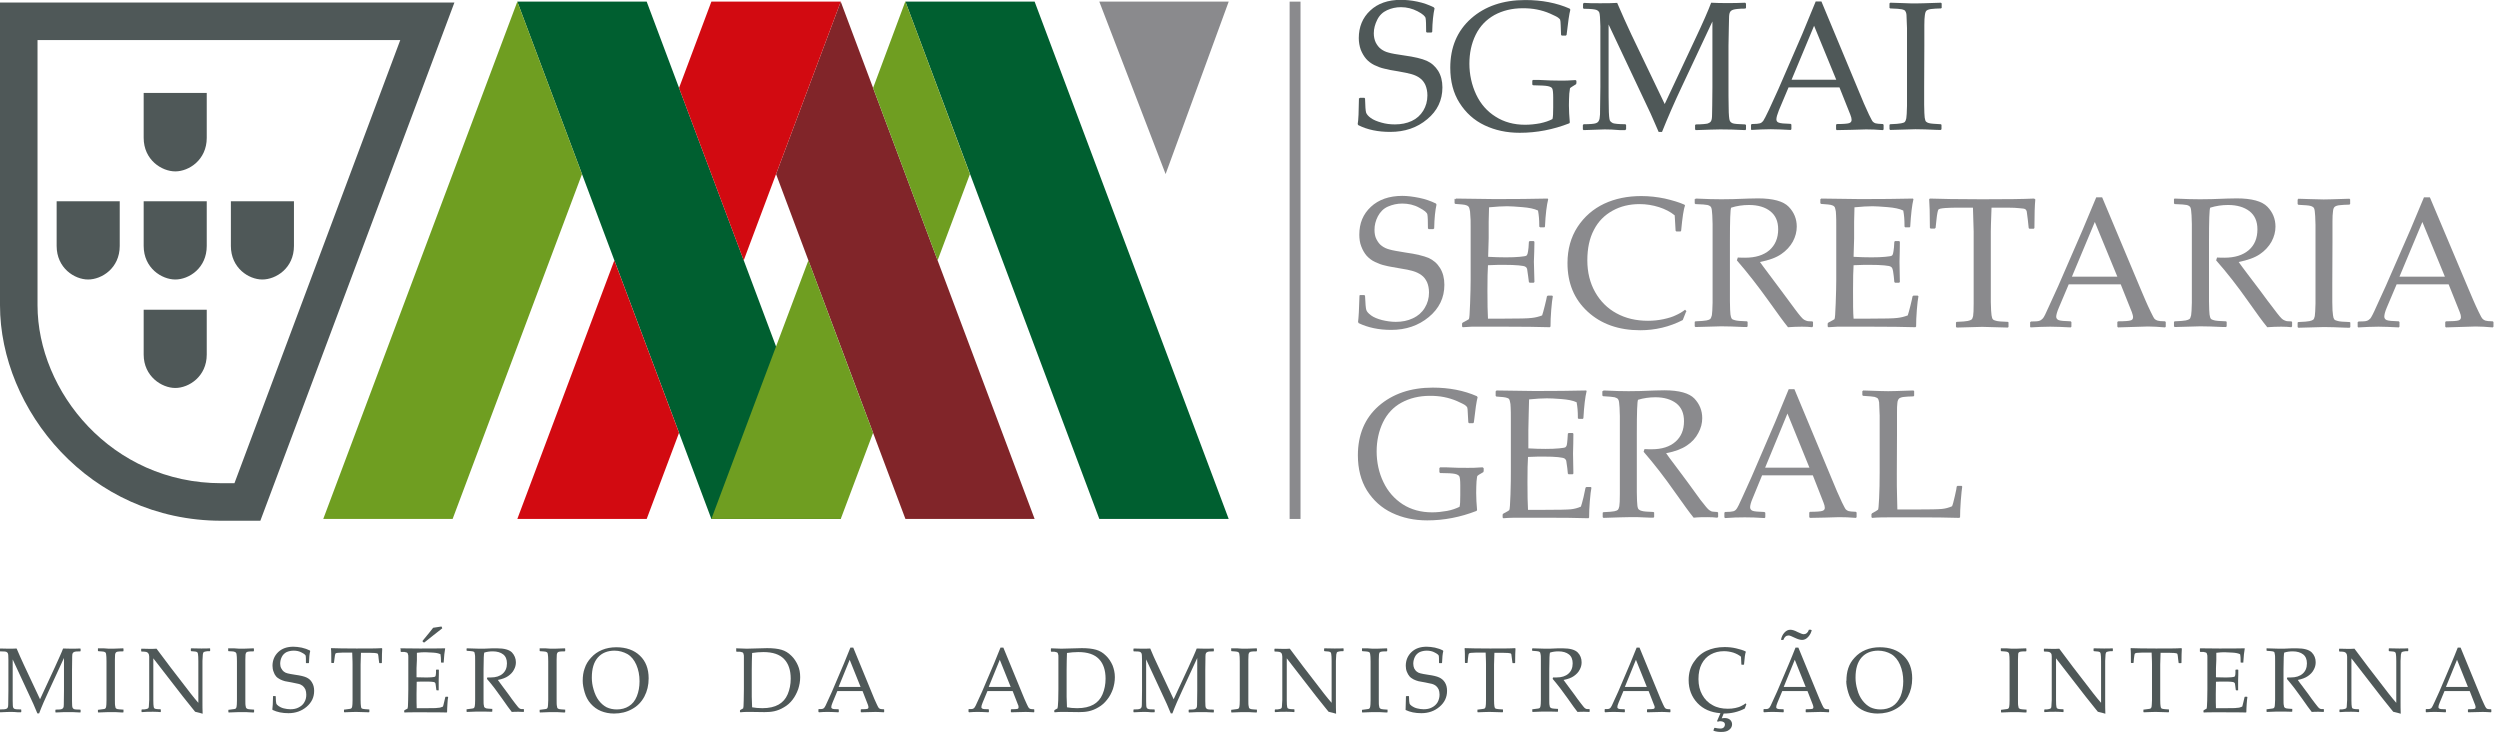 <svg width="222" height="65" viewBox="0 0 222 65" fill="none" xmlns="http://www.w3.org/2000/svg">
<g clip-path="url(#clip0_938_73)">
<path d="M63.17 46.083H74.658L57.426 0.145H45.938L63.17 46.083Z" fill="#005F30"/>
<path d="M109.108 0.145H97.619L103.506 15.458L109.108 0.145Z" fill="#8A8A8D"/>
<path d="M120.707 26.264L120.771 26.201H121.152L121.215 26.264C121.247 26.946 121.279 27.375 121.326 27.517C121.374 27.676 121.517 27.835 121.755 28.009C121.993 28.184 122.31 28.311 122.722 28.422C123.119 28.517 123.532 28.581 123.944 28.581C124.5 28.581 125.007 28.485 125.468 28.263C125.912 28.057 126.261 27.756 126.515 27.343C126.769 26.93 126.896 26.486 126.896 25.978C126.896 25.629 126.832 25.312 126.721 25.058C126.594 24.788 126.436 24.582 126.213 24.423C125.991 24.265 125.753 24.154 125.484 24.074C125.214 23.995 124.801 23.9 124.246 23.82C123.722 23.725 123.294 23.662 123.008 23.582C122.707 23.519 122.405 23.408 122.104 23.265C121.802 23.122 121.564 22.932 121.358 22.709C121.167 22.487 121.009 22.218 120.882 21.884C120.755 21.567 120.707 21.202 120.707 20.837C120.707 19.822 121.04 19.012 121.739 18.362C122.421 17.727 123.357 17.394 124.516 17.394C124.976 17.394 125.468 17.457 126.023 17.568C126.563 17.679 127.07 17.854 127.515 18.076L127.562 18.171C127.451 18.663 127.372 19.361 127.356 20.282L127.277 20.345H126.864L126.801 20.282C126.801 19.647 126.785 19.219 126.753 19.06C126.737 18.885 126.483 18.679 126.023 18.441C125.563 18.187 125.055 18.076 124.516 18.076C124.071 18.076 123.643 18.171 123.246 18.346C122.849 18.52 122.564 18.822 122.358 19.203C122.151 19.599 122.056 19.996 122.056 20.409C122.056 20.726 122.104 21.012 122.231 21.25C122.358 21.488 122.5 21.694 122.707 21.837C122.897 21.98 123.135 22.091 123.389 22.154C123.643 22.233 124.119 22.313 124.801 22.424C125.737 22.551 126.42 22.725 126.848 22.9C127.277 23.09 127.626 23.392 127.88 23.804C128.133 24.217 128.26 24.709 128.26 25.296C128.26 26.439 127.8 27.391 126.88 28.152C125.96 28.914 124.849 29.295 123.532 29.295C122.437 29.295 121.469 29.088 120.644 28.692L120.596 28.581C120.644 28.247 120.691 27.454 120.723 26.216" fill="#8A8A8D"/>
<path d="M129.228 17.695L129.291 17.632C131.116 17.664 132.275 17.679 132.782 17.679C134.528 17.679 136.067 17.664 137.432 17.632L137.479 17.695C137.352 18.203 137.241 19.028 137.194 20.123L137.146 20.187H136.765L136.686 20.123C136.686 20.123 136.686 20.028 136.686 19.996C136.686 19.536 136.654 19.108 136.575 18.695C136.242 18.536 135.781 18.441 135.178 18.393C134.576 18.346 134.147 18.314 133.846 18.314C133.433 18.314 132.894 18.346 132.227 18.409L132.195 19.695V21.17L132.148 22.805C132.719 22.837 133.243 22.852 133.735 22.852C134.226 22.852 134.623 22.837 134.956 22.805C135.29 22.773 135.48 22.741 135.528 22.71C135.591 22.678 135.623 22.599 135.655 22.503C135.686 22.408 135.702 22.218 135.734 21.98L135.766 21.472L135.829 21.408H136.194L136.258 21.472C136.258 22.059 136.226 22.646 136.21 23.233L136.258 25.042L136.194 25.106H135.829L135.766 25.042L135.702 24.55C135.655 24.169 135.623 23.947 135.607 23.884C135.591 23.82 135.543 23.741 135.464 23.693C135.385 23.63 135.178 23.598 134.861 23.566C134.544 23.535 134.099 23.519 133.544 23.519C133.227 23.519 132.767 23.519 132.132 23.551C132.1 23.995 132.084 24.756 132.084 25.804C132.084 26.93 132.1 27.771 132.132 28.295H133.592C134.893 28.295 135.686 28.279 136.019 28.232C136.337 28.2 136.654 28.12 136.94 28.009C136.987 27.883 137.067 27.597 137.178 27.153C137.289 26.708 137.352 26.423 137.368 26.312L137.448 26.248H137.828L137.892 26.312C137.844 26.534 137.797 26.946 137.749 27.517C137.701 28.089 137.686 28.581 137.686 28.993L137.622 29.057C136.607 29.025 135.29 29.009 133.639 29.009H131.465C130.958 28.993 130.434 29.009 129.894 29.057L129.831 28.993V28.724L129.894 28.644C130.212 28.485 130.386 28.374 130.434 28.343C130.482 28.295 130.513 27.835 130.545 26.93C130.577 26.026 130.593 25.344 130.593 24.868V20.076C130.593 19.679 130.593 19.346 130.561 19.108C130.561 18.854 130.529 18.679 130.497 18.568C130.482 18.457 130.434 18.378 130.402 18.346C130.371 18.298 130.307 18.267 130.228 18.235C130.148 18.203 130.021 18.171 129.831 18.155L129.228 18.108L129.165 18.044V17.648L129.228 17.695Z" fill="#8A8A8D"/>
<path d="M149.73 27.66L149.428 28.422C148.254 29.025 146.984 29.326 145.652 29.326C143.732 29.326 142.177 28.771 140.986 27.676C139.78 26.565 139.193 25.137 139.193 23.36C139.193 22.138 139.495 21.059 140.082 20.155C140.685 19.235 141.478 18.552 142.446 18.092C143.43 17.632 144.525 17.41 145.747 17.41C146.461 17.41 147.159 17.489 147.841 17.632C148.524 17.791 149.111 17.965 149.571 18.171L149.634 18.251C149.507 18.552 149.396 19.314 149.285 20.488L149.238 20.552H148.857L148.793 20.488L148.714 19.123C148.333 18.806 147.857 18.568 147.318 18.393C146.762 18.219 146.191 18.124 145.604 18.124C144.7 18.124 143.906 18.314 143.192 18.711C142.478 19.108 141.923 19.663 141.542 20.409C141.145 21.154 140.955 22.059 140.955 23.122C140.955 24.185 141.193 25.137 141.653 25.947C142.113 26.756 142.748 27.391 143.541 27.819C144.35 28.263 145.271 28.485 146.35 28.485C146.81 28.485 147.27 28.438 147.714 28.343C148.159 28.247 148.524 28.136 148.809 27.994C149.095 27.867 149.381 27.708 149.634 27.502L149.777 27.66H149.73Z" fill="#8A8A8D"/>
<path d="M150.523 17.695L150.586 17.632C151.554 17.679 152.316 17.695 152.856 17.695C153.459 17.695 154.268 17.679 155.283 17.632C155.664 17.632 155.934 17.616 156.108 17.616C157.457 17.616 158.362 17.87 158.838 18.362C159.314 18.854 159.552 19.441 159.552 20.123C159.552 20.567 159.441 21.012 159.203 21.456C158.965 21.884 158.616 22.265 158.171 22.567C157.711 22.884 157.092 23.106 156.283 23.265C156.442 23.471 156.696 23.852 157.092 24.36L158.219 25.867C158.584 26.375 158.981 26.899 159.393 27.454C159.806 28.009 160.075 28.327 160.202 28.39C160.329 28.454 160.425 28.501 160.52 28.517C160.615 28.533 160.742 28.533 160.932 28.533L160.996 28.597V28.977L160.916 29.057C160.663 29.025 160.361 29.009 160.012 29.009C159.631 29.009 159.219 29.025 158.774 29.057C158.409 28.612 157.838 27.819 157.045 26.708C156.124 25.423 155.188 24.217 154.236 23.122L154.315 22.868C154.585 22.884 154.807 22.884 154.966 22.884C155.886 22.884 156.6 22.662 157.124 22.218C157.632 21.773 157.902 21.154 157.902 20.361C157.902 19.647 157.664 19.123 157.203 18.759C156.743 18.393 156.108 18.203 155.315 18.203C154.76 18.203 154.22 18.282 153.728 18.441C153.649 18.552 153.617 19.568 153.617 21.456V26.756C153.617 27.359 153.649 27.756 153.665 27.93C153.697 28.12 153.728 28.232 153.776 28.295C153.823 28.358 153.919 28.406 154.077 28.438C154.22 28.485 154.569 28.517 155.125 28.533L155.188 28.581V28.977L155.125 29.041C155.125 29.041 154.633 29.041 153.728 28.993C153.347 28.993 153.062 28.977 152.84 28.977C152.681 28.977 151.919 29.009 150.555 29.041L150.491 28.977V28.581L150.555 28.533C151.047 28.517 151.38 28.485 151.538 28.454C151.713 28.422 151.808 28.374 151.872 28.327C151.919 28.279 151.967 28.168 152.015 27.994C152.046 27.819 152.062 27.454 152.078 26.883V25.185V21.456V19.885C152.062 19.266 152.046 18.885 152.015 18.695C151.999 18.52 151.951 18.393 151.903 18.346C151.856 18.298 151.761 18.235 151.618 18.203C151.475 18.171 151.126 18.14 150.555 18.124L150.491 18.06V17.664L150.523 17.695Z" fill="#8A8A8D"/>
<path d="M161.662 17.695L161.726 17.632C163.535 17.664 164.709 17.679 165.217 17.679C166.962 17.679 168.517 17.664 169.866 17.632L169.914 17.695C169.787 18.203 169.692 19.028 169.628 20.123L169.58 20.187H169.184L169.12 20.123C169.12 20.123 169.12 20.028 169.12 19.996C169.12 19.536 169.089 19.108 169.009 18.695C168.676 18.536 168.216 18.441 167.613 18.393C167.026 18.346 166.581 18.314 166.28 18.314C165.867 18.314 165.328 18.346 164.677 18.409L164.646 19.695V21.17L164.598 22.805C165.169 22.837 165.693 22.852 166.185 22.852C166.677 22.852 167.073 22.837 167.407 22.805C167.74 22.773 167.93 22.741 167.978 22.71C168.041 22.678 168.089 22.599 168.105 22.503C168.136 22.408 168.152 22.218 168.184 21.98L168.216 21.472L168.279 21.408H168.644L168.708 21.472C168.708 22.059 168.692 22.646 168.676 23.233L168.708 25.042L168.644 25.106H168.279L168.216 25.042L168.168 24.55C168.121 24.169 168.089 23.947 168.057 23.884C168.041 23.82 167.994 23.741 167.914 23.693C167.851 23.63 167.645 23.598 167.327 23.566C167.01 23.535 166.566 23.519 166.01 23.519C165.709 23.519 165.233 23.519 164.598 23.551C164.566 23.995 164.55 24.756 164.55 25.804C164.55 26.93 164.55 27.771 164.598 28.295H166.058C167.343 28.295 168.152 28.279 168.486 28.232C168.803 28.2 169.104 28.12 169.406 28.009C169.453 27.883 169.533 27.597 169.644 27.153C169.755 26.708 169.818 26.423 169.834 26.312L169.914 26.248H170.294L170.358 26.312C170.31 26.534 170.263 26.946 170.215 27.517C170.168 28.089 170.152 28.581 170.152 28.993L170.088 29.057C169.073 29.025 167.74 29.009 166.105 29.009H163.931C163.44 28.993 162.9 29.009 162.361 29.057L162.297 28.993V28.724L162.361 28.644C162.678 28.485 162.852 28.374 162.9 28.343C162.948 28.295 162.979 27.835 163.011 26.93C163.043 26.026 163.059 25.344 163.059 24.868V20.076C163.059 19.679 163.059 19.346 163.043 19.108C163.043 18.854 163.011 18.679 162.979 18.568C162.948 18.457 162.932 18.378 162.884 18.346C162.852 18.298 162.789 18.267 162.71 18.235C162.63 18.203 162.503 18.171 162.313 18.155L161.71 18.108L161.646 18.044V17.648L161.662 17.695Z" fill="#8A8A8D"/>
<path d="M180.656 17.648L180.736 17.711C180.688 18.203 180.656 19.044 180.656 20.25L180.593 20.314H180.212L180.148 20.25L180.069 19.504C180.022 19.108 179.99 18.869 179.974 18.774C179.942 18.679 179.91 18.616 179.847 18.584C179.799 18.536 179.625 18.505 179.339 18.489C179.054 18.457 178.72 18.441 178.355 18.441H176.848C176.8 19.663 176.784 20.361 176.784 20.552V26.819C176.8 27.422 176.816 27.819 176.848 27.994C176.88 28.168 176.911 28.295 176.959 28.343C177.007 28.406 177.102 28.454 177.245 28.485C177.387 28.533 177.737 28.565 178.308 28.581L178.355 28.628V29.025L178.308 29.088C176.943 29.057 176.182 29.025 176.023 29.025C175.848 29.025 175.102 29.057 173.754 29.088L173.69 29.025V28.628L173.754 28.581C174.246 28.565 174.579 28.533 174.738 28.501C174.896 28.47 175.007 28.422 175.071 28.374C175.134 28.327 175.182 28.216 175.214 28.057C175.245 27.883 175.261 27.517 175.261 26.946V25.248V20.552C175.261 20.472 175.245 19.758 175.198 18.441H174.008C173.516 18.441 173.103 18.441 172.738 18.473C172.373 18.505 172.167 18.536 172.119 18.631C172.072 18.727 172.008 19.012 171.961 19.488L171.881 20.234L171.802 20.298H171.437L171.374 20.234C171.374 18.933 171.342 18.092 171.31 17.695L171.374 17.632C172.294 17.664 173.833 17.695 175.991 17.695C178.149 17.695 179.72 17.679 180.609 17.632" fill="#8A8A8D"/>
<path d="M183.988 24.566H188.019L186.02 19.71L183.988 24.566ZM180.355 29.088L180.275 29.025V28.612L180.355 28.549C180.736 28.549 180.989 28.533 181.101 28.485C181.212 28.454 181.307 28.374 181.402 28.279C181.497 28.184 181.672 27.835 181.926 27.248L182.767 25.407L184.925 20.44C185.337 19.473 185.734 18.505 186.147 17.521H186.67L190.066 25.613L190.526 26.692C190.653 26.994 190.812 27.327 190.986 27.692C191.161 28.057 191.272 28.263 191.335 28.327C191.399 28.39 191.494 28.438 191.589 28.47C191.684 28.501 191.907 28.533 192.256 28.533L192.319 28.596V29.009L192.256 29.073C191.7 29.025 191.177 28.993 190.732 28.993C189.844 29.025 188.971 29.041 188.082 29.073L188.019 29.009V28.596L188.082 28.533C188.67 28.533 189.05 28.501 189.193 28.454C189.352 28.422 189.415 28.311 189.415 28.168C189.415 28.041 189.368 27.898 189.304 27.708L188.32 25.248H183.703L182.83 27.311C182.671 27.676 182.592 27.962 182.592 28.12C182.592 28.247 182.656 28.358 182.798 28.422C182.941 28.485 183.306 28.517 183.877 28.533L183.941 28.596V29.009L183.877 29.073C183.195 29.041 182.592 29.009 182.068 29.009C181.481 29.009 180.894 29.041 180.307 29.073" fill="#8A8A8D"/>
<path d="M193.033 17.695L193.097 17.632C194.065 17.679 194.826 17.695 195.366 17.695C195.969 17.695 196.778 17.679 197.794 17.632C198.174 17.632 198.444 17.616 198.619 17.616C199.967 17.616 200.872 17.87 201.348 18.362C201.824 18.854 202.062 19.441 202.062 20.123C202.062 20.567 201.951 21.012 201.713 21.456C201.475 21.884 201.126 22.265 200.682 22.567C200.221 22.884 199.587 23.106 198.793 23.265C198.952 23.471 199.206 23.852 199.603 24.36L200.745 25.867C201.11 26.375 201.507 26.899 201.935 27.454C202.348 28.009 202.617 28.327 202.744 28.39C202.871 28.454 202.967 28.501 203.062 28.517C203.141 28.533 203.284 28.533 203.474 28.533L203.538 28.597V28.977L203.474 29.057C203.22 29.025 202.919 29.009 202.57 29.009C202.189 29.009 201.776 29.025 201.332 29.057C200.967 28.612 200.38 27.819 199.603 26.708C198.698 25.423 197.762 24.217 196.794 23.122L196.873 22.868C197.143 22.884 197.365 22.884 197.524 22.884C198.444 22.884 199.158 22.662 199.682 22.218C200.205 21.773 200.459 21.154 200.459 20.361C200.459 19.647 200.221 19.123 199.761 18.759C199.285 18.393 198.65 18.203 197.857 18.203C197.302 18.203 196.778 18.282 196.27 18.441C196.191 18.552 196.159 19.568 196.159 21.456V26.756C196.159 27.359 196.191 27.756 196.207 27.93C196.239 28.12 196.27 28.232 196.318 28.295C196.365 28.358 196.461 28.406 196.603 28.438C196.746 28.485 197.095 28.517 197.667 28.533L197.73 28.581V28.977L197.667 29.041C197.667 29.041 197.175 29.041 196.27 28.993C195.889 28.993 195.604 28.977 195.382 28.977C195.223 28.977 194.461 29.009 193.113 29.041L193.049 28.977V28.581L193.113 28.533C193.604 28.517 193.938 28.485 194.096 28.454C194.255 28.422 194.366 28.374 194.43 28.327C194.493 28.279 194.525 28.168 194.572 27.994C194.604 27.819 194.62 27.454 194.636 26.883V25.185V21.456V19.885C194.62 19.266 194.604 18.885 194.572 18.695C194.557 18.52 194.509 18.393 194.461 18.346C194.414 18.298 194.319 18.235 194.176 18.203C194.033 18.171 193.684 18.14 193.113 18.124L193.049 18.06V17.664L193.033 17.695Z" fill="#8A8A8D"/>
<path d="M204.061 17.648L205.061 17.679C205.711 17.695 206.14 17.711 206.346 17.711C206.521 17.711 207.282 17.695 208.631 17.648L208.694 17.711V18.108L208.631 18.171C208.266 18.171 207.98 18.203 207.79 18.219C207.584 18.235 207.441 18.282 207.346 18.346C207.25 18.409 207.187 18.552 207.171 18.759C207.139 18.981 207.124 19.282 207.124 19.663V21.52L207.108 25.248V26.819C207.108 27.422 207.139 27.819 207.171 27.994C207.187 28.168 207.235 28.295 207.282 28.358C207.33 28.422 207.441 28.47 207.584 28.501C207.727 28.549 208.076 28.581 208.647 28.597L208.71 28.644V29.041L208.647 29.104C208.647 29.104 208.155 29.104 207.25 29.057C206.87 29.057 206.568 29.041 206.362 29.041C206.203 29.041 205.442 29.073 204.093 29.104L204.029 29.041V28.644L204.093 28.597C204.585 28.581 204.918 28.549 205.077 28.517C205.235 28.485 205.346 28.438 205.41 28.39C205.473 28.343 205.521 28.232 205.553 28.073C205.584 27.898 205.6 27.533 205.616 26.962V25.264V21.535V19.964C205.6 19.346 205.584 18.965 205.553 18.774C205.537 18.6 205.489 18.473 205.442 18.425C205.394 18.378 205.299 18.314 205.156 18.282C205.013 18.235 204.648 18.219 204.093 18.187L204.029 18.124V17.727L204.093 17.664L204.061 17.648Z" fill="#8A8A8D"/>
<path d="M213.074 24.566H217.105L215.106 19.71L213.074 24.566ZM209.441 29.088L209.361 29.025V28.612L209.441 28.549C209.822 28.549 210.075 28.533 210.186 28.485C210.298 28.454 210.393 28.374 210.488 28.279C210.567 28.184 210.758 27.835 211.012 27.248L211.853 25.407L214.026 20.44C214.439 19.473 214.836 18.505 215.248 17.521H215.772L219.184 25.613L219.644 26.692C219.771 26.994 219.929 27.327 220.104 27.692C220.278 28.057 220.39 28.263 220.469 28.327C220.532 28.39 220.612 28.438 220.707 28.47C220.802 28.501 221.024 28.533 221.357 28.533L221.421 28.596V29.009L221.357 29.073C220.786 29.025 220.294 28.993 219.834 28.993C218.961 29.025 218.073 29.041 217.2 29.073L217.137 29.009V28.596L217.2 28.533C217.787 28.533 218.168 28.501 218.311 28.454C218.454 28.422 218.533 28.311 218.533 28.168C218.533 28.041 218.501 27.898 218.422 27.708L217.438 25.248H212.821L211.948 27.311C211.789 27.676 211.726 27.962 211.726 28.12C211.726 28.247 211.789 28.358 211.932 28.422C212.075 28.485 212.44 28.517 213.011 28.533L213.074 28.596V29.009L213.011 29.073C212.329 29.041 211.726 29.009 211.218 29.009C210.631 29.009 210.044 29.041 209.457 29.073" fill="#8A8A8D"/>
<path d="M131.751 41.592V41.83L131.719 41.926L131.339 42.148C131.243 42.211 131.196 42.259 131.18 42.275C131.164 42.306 131.148 42.465 131.116 42.751C131.1 43.036 131.085 43.385 131.085 43.782C131.085 44.242 131.116 44.75 131.164 45.29L131.116 45.369C129.688 45.924 128.228 46.21 126.737 46.21C125.578 46.21 124.547 45.988 123.611 45.543C122.675 45.099 121.945 44.433 121.389 43.56C120.85 42.687 120.58 41.64 120.58 40.434C120.58 38.593 121.199 37.133 122.421 36.054C123.658 34.975 125.261 34.42 127.229 34.42C128.689 34.42 129.99 34.674 131.148 35.182L131.212 35.277C131.116 35.626 131.005 36.372 130.878 37.514L130.815 37.578H130.45L130.386 37.514L130.339 36.673C130.339 36.404 130.307 36.229 130.291 36.181C130.275 36.134 130.212 36.07 130.117 35.991C130.021 35.912 129.783 35.801 129.403 35.626C129.006 35.452 128.625 35.34 128.228 35.261C127.848 35.182 127.419 35.15 126.975 35.15C126.023 35.15 125.182 35.356 124.452 35.753C123.722 36.15 123.167 36.753 122.802 37.514C122.437 38.276 122.246 39.149 122.246 40.085C122.246 41.021 122.437 41.973 122.849 42.814C123.246 43.655 123.833 44.306 124.563 44.782C125.309 45.258 126.181 45.496 127.181 45.496C127.61 45.496 128.054 45.448 128.498 45.369C128.942 45.29 129.307 45.147 129.609 45.004C129.657 44.829 129.672 44.496 129.672 43.972V43.084C129.672 42.671 129.641 42.402 129.593 42.306C129.545 42.211 129.419 42.132 129.212 42.084C129.006 42.037 128.562 42.005 127.879 42.005L127.816 41.926V41.577L127.879 41.497H128.355C129.165 41.545 129.831 41.545 130.355 41.545C130.656 41.545 131.085 41.545 131.656 41.497L131.735 41.561L131.751 41.592Z" fill="#8A8A8D"/>
<path d="M132.83 34.737L132.894 34.674C134.671 34.706 135.813 34.722 136.305 34.722C138.003 34.722 139.527 34.706 140.859 34.674L140.891 34.737C140.764 35.245 140.669 36.039 140.606 37.133L140.558 37.197H140.177L140.114 37.133C140.114 37.133 140.114 37.038 140.114 37.007C140.114 36.562 140.082 36.134 140.003 35.721C139.669 35.563 139.225 35.483 138.654 35.436C138.083 35.388 137.638 35.372 137.353 35.372C136.94 35.372 136.416 35.404 135.782 35.467L135.75 36.737L135.718 38.197V39.815C136.258 39.847 136.766 39.863 137.242 39.863C137.718 39.863 138.114 39.847 138.448 39.815C138.765 39.783 138.955 39.752 139.003 39.72C139.051 39.688 139.098 39.625 139.13 39.529C139.146 39.434 139.177 39.26 139.193 39.006L139.225 38.514L139.289 38.45H139.654L139.717 38.514C139.717 39.085 139.701 39.672 139.685 40.26L139.717 42.053L139.654 42.116H139.289L139.225 42.053L139.177 41.577C139.13 41.212 139.098 40.989 139.082 40.91C139.066 40.847 139.019 40.783 138.939 40.72C138.876 40.672 138.67 40.624 138.352 40.593C138.035 40.561 137.622 40.545 137.067 40.545C136.766 40.545 136.305 40.545 135.687 40.577C135.655 41.021 135.639 41.767 135.639 42.814C135.639 43.925 135.655 44.75 135.687 45.274H137.115C138.368 45.274 139.162 45.258 139.479 45.226C139.796 45.194 140.098 45.115 140.383 44.988C140.431 44.861 140.51 44.591 140.621 44.131C140.717 43.687 140.78 43.401 140.796 43.306L140.875 43.243H141.256L141.32 43.306C141.272 43.528 141.224 43.941 141.177 44.496C141.129 45.067 141.113 45.544 141.113 45.956L141.05 46.02C140.066 45.988 138.765 45.972 137.162 45.972H135.036C134.544 45.972 134.036 45.972 133.497 46.02L133.433 45.956V45.686L133.497 45.607C133.798 45.448 133.973 45.353 134.02 45.305C134.068 45.258 134.1 44.798 134.131 43.909C134.163 43.02 134.163 42.338 134.163 41.878V37.149C134.163 36.769 134.163 36.435 134.147 36.197C134.147 35.943 134.116 35.769 134.084 35.658C134.068 35.547 134.036 35.483 134.005 35.436C133.973 35.388 133.909 35.356 133.846 35.34C133.767 35.309 133.64 35.277 133.465 35.261L132.878 35.214L132.814 35.15V34.753L132.83 34.737Z" fill="#8A8A8D"/>
<path d="M142.335 34.737L142.399 34.674C143.351 34.722 144.081 34.737 144.62 34.737C145.207 34.737 146.001 34.722 147 34.674C147.365 34.674 147.635 34.658 147.794 34.658C149.111 34.658 149.999 34.912 150.46 35.388C150.92 35.88 151.158 36.451 151.158 37.133C151.158 37.578 151.047 38.022 150.809 38.45C150.587 38.879 150.253 39.26 149.793 39.561C149.349 39.863 148.73 40.101 147.952 40.244C148.095 40.45 148.349 40.815 148.746 41.323L149.857 42.814C150.222 43.306 150.602 43.83 150.999 44.385C151.412 44.925 151.681 45.242 151.792 45.305C151.904 45.385 152.015 45.432 152.094 45.432C152.173 45.432 152.316 45.464 152.507 45.464L152.57 45.528V45.908L152.491 45.972C152.253 45.94 151.951 45.924 151.602 45.924C151.237 45.924 150.825 45.924 150.396 45.972C150.031 45.528 149.476 44.75 148.698 43.655C147.81 42.386 146.889 41.196 145.953 40.117L146.032 39.879C146.302 39.895 146.508 39.895 146.667 39.895C147.572 39.895 148.27 39.672 148.778 39.228C149.285 38.784 149.539 38.181 149.539 37.403C149.539 36.705 149.317 36.181 148.857 35.816C148.397 35.467 147.778 35.277 147 35.277C146.461 35.277 145.937 35.356 145.461 35.499C145.382 35.61 145.35 36.61 145.35 38.482V43.719C145.35 44.322 145.382 44.703 145.398 44.877C145.414 45.052 145.461 45.178 145.509 45.226C145.556 45.274 145.652 45.337 145.794 45.369C145.937 45.416 146.286 45.448 146.826 45.464L146.889 45.512V45.908L146.826 45.972C146.826 45.972 146.35 45.972 145.461 45.924C145.096 45.924 144.811 45.924 144.604 45.924C144.446 45.924 143.7 45.94 142.383 45.988L142.319 45.924V45.528L142.383 45.48C142.859 45.464 143.176 45.432 143.351 45.401C143.509 45.369 143.621 45.321 143.668 45.274C143.716 45.226 143.763 45.115 143.795 44.956C143.827 44.798 143.843 44.433 143.843 43.861V42.179V38.498V36.943C143.827 36.34 143.811 35.943 143.779 35.769C143.763 35.594 143.716 35.483 143.668 35.42C143.621 35.372 143.525 35.325 143.382 35.277C143.24 35.245 142.906 35.214 142.351 35.182L142.288 35.118V34.722L142.335 34.737Z" fill="#8A8A8D"/>
<path d="M156.743 41.529H160.678L158.726 36.721L156.743 41.529ZM153.188 46.004L153.125 45.94V45.528L153.188 45.464C153.569 45.464 153.807 45.432 153.918 45.401C154.029 45.369 154.125 45.305 154.204 45.194C154.283 45.099 154.458 44.75 154.712 44.179L155.537 42.354L157.647 37.451C158.044 36.483 158.441 35.531 158.837 34.563H159.345L162.677 42.56L163.122 43.623C163.249 43.925 163.407 44.258 163.566 44.607C163.741 44.956 163.852 45.178 163.915 45.242C163.979 45.305 164.058 45.353 164.153 45.385C164.248 45.416 164.471 45.432 164.804 45.448L164.867 45.512V45.924L164.804 45.988C164.248 45.94 163.756 45.924 163.312 45.924C162.455 45.956 161.598 45.972 160.726 45.988L160.662 45.924V45.512L160.726 45.448C161.313 45.448 161.678 45.416 161.821 45.369C161.963 45.321 162.043 45.242 162.043 45.099C162.043 44.988 162.011 44.829 161.932 44.639L160.98 42.211H156.473L155.632 44.258C155.473 44.623 155.41 44.893 155.41 45.051C155.41 45.178 155.473 45.29 155.616 45.353C155.759 45.416 156.108 45.448 156.679 45.464L156.759 45.528V45.94L156.695 46.004C156.029 45.956 155.442 45.94 154.934 45.94C154.363 45.94 153.791 45.956 153.204 46.004" fill="#8A8A8D"/>
<path d="M165.391 34.737L165.455 34.674C166.74 34.722 167.486 34.737 167.676 34.737C167.851 34.737 168.597 34.722 169.914 34.674L169.977 34.737V35.134L169.914 35.198C169.549 35.198 169.279 35.229 169.089 35.245C168.898 35.261 168.755 35.309 168.66 35.372C168.581 35.436 168.501 35.563 168.486 35.785C168.454 35.991 168.454 36.292 168.454 36.673V38.498L168.438 42.021C168.438 42.909 168.438 43.512 168.454 43.861L168.486 45.242H170.072C171.342 45.242 172.135 45.226 172.437 45.194C172.754 45.163 173.056 45.083 173.341 44.956C173.405 44.829 173.484 44.512 173.595 44.036C173.706 43.56 173.754 43.29 173.754 43.211L173.817 43.147H174.198L174.246 43.211C174.214 43.417 174.166 43.83 174.119 44.449C174.071 45.067 174.055 45.559 174.055 45.924L173.992 45.988C173.008 45.956 171.707 45.94 170.104 45.94H167.835C167.311 45.94 166.788 45.94 166.248 45.988L166.185 45.924V45.654L166.248 45.575C166.566 45.401 166.74 45.29 166.772 45.258C166.804 45.226 166.835 44.877 166.867 44.226C166.899 43.576 166.915 42.798 166.915 41.878V36.911C166.899 36.308 166.883 35.912 166.867 35.737C166.835 35.563 166.804 35.452 166.756 35.388C166.708 35.34 166.613 35.293 166.47 35.245C166.328 35.214 165.994 35.182 165.439 35.15L165.375 35.087V34.69L165.391 34.737Z" fill="#8A8A8D"/>
<path d="M120.707 8.746L120.771 8.682H121.152L121.215 8.746C121.231 9.428 121.263 9.841 121.31 9.999C121.358 10.142 121.501 10.317 121.723 10.475C121.961 10.65 122.278 10.777 122.675 10.888C123.056 10.999 123.452 11.047 123.865 11.047C124.42 11.047 124.912 10.951 125.357 10.745C125.801 10.539 126.134 10.237 126.388 9.825C126.626 9.428 126.753 8.984 126.753 8.476C126.753 8.127 126.689 7.825 126.578 7.556C126.467 7.302 126.293 7.08 126.086 6.937C125.88 6.778 125.626 6.667 125.357 6.588C125.087 6.508 124.69 6.429 124.151 6.334C123.627 6.255 123.214 6.175 122.929 6.096C122.627 6.032 122.342 5.921 122.04 5.778C121.755 5.636 121.501 5.445 121.31 5.223C121.12 5.001 120.961 4.731 120.834 4.414C120.723 4.096 120.66 3.747 120.66 3.382C120.66 2.399 120.993 1.573 121.675 0.939C122.342 0.304 123.262 -0.013 124.389 -0.013C124.849 -0.013 125.341 0.034 125.864 0.145C126.404 0.256 126.88 0.431 127.324 0.653L127.388 0.748C127.277 1.24 127.197 1.923 127.181 2.827L127.118 2.891H126.705L126.642 2.827C126.642 2.192 126.626 1.78 126.594 1.621C126.578 1.462 126.34 1.24 125.88 1.002C125.42 0.764 124.928 0.637 124.404 0.637C123.96 0.637 123.548 0.732 123.167 0.907C122.786 1.082 122.484 1.367 122.294 1.764C122.104 2.145 121.993 2.541 121.993 2.954C121.993 3.271 122.056 3.541 122.167 3.779C122.294 4.017 122.437 4.208 122.627 4.35C122.818 4.493 123.04 4.604 123.294 4.668C123.548 4.747 124.008 4.826 124.674 4.922C125.595 5.049 126.261 5.207 126.689 5.398C127.118 5.588 127.451 5.89 127.705 6.286C127.959 6.699 128.086 7.191 128.086 7.762C128.086 8.889 127.642 9.841 126.737 10.586C125.833 11.348 124.738 11.713 123.452 11.713C122.373 11.713 121.421 11.523 120.612 11.11L120.564 11.015C120.628 10.682 120.66 9.904 120.676 8.682" fill="#4F5858"/>
<path d="M139.986 7.143V7.381L139.955 7.476L139.574 7.714C139.479 7.778 139.431 7.81 139.415 7.841C139.415 7.873 139.383 8.032 139.352 8.317C139.336 8.603 139.32 8.952 139.32 9.365C139.32 9.825 139.352 10.317 139.399 10.872L139.352 10.951C137.924 11.507 136.464 11.792 134.956 11.792C133.798 11.792 132.767 11.57 131.83 11.126C130.894 10.682 130.164 10.015 129.609 9.142C129.053 8.27 128.784 7.222 128.784 6.016C128.784 4.192 129.403 2.732 130.64 1.637C131.862 0.558 133.465 0.003 135.448 0.003C136.908 0.003 138.225 0.256 139.383 0.764L139.447 0.859C139.352 1.209 139.241 1.954 139.114 3.097L139.05 3.16H138.685L138.622 3.097L138.59 2.256C138.59 1.986 138.558 1.827 138.542 1.764C138.542 1.716 138.463 1.653 138.368 1.573C138.273 1.494 138.035 1.383 137.654 1.209C137.257 1.034 136.876 0.923 136.48 0.844C136.083 0.764 135.67 0.732 135.226 0.732C134.274 0.732 133.433 0.939 132.703 1.335C131.973 1.748 131.418 2.319 131.037 3.097C130.656 3.874 130.482 4.731 130.482 5.667C130.482 6.604 130.688 7.556 131.085 8.397C131.481 9.238 132.068 9.904 132.814 10.364C133.56 10.84 134.433 11.078 135.432 11.078C135.861 11.078 136.305 11.031 136.749 10.951C137.194 10.856 137.574 10.729 137.86 10.571C137.908 10.396 137.924 10.063 137.924 9.539V8.651C137.924 8.238 137.892 7.968 137.844 7.873C137.797 7.762 137.67 7.699 137.463 7.651C137.257 7.603 136.813 7.587 136.131 7.572L136.067 7.508V7.159L136.131 7.096H136.607C137.416 7.143 138.082 7.159 138.606 7.159C138.907 7.159 139.336 7.159 139.907 7.111L139.986 7.175V7.143Z" fill="#4F5858"/>
<path d="M154.982 0.256L155.045 0.32V0.701L154.982 0.764C154.411 0.764 154.062 0.812 153.919 0.859C153.776 0.907 153.681 0.971 153.633 1.066C153.57 1.161 153.538 1.351 153.538 1.653C153.538 1.938 153.506 2.748 153.49 4.081V7.746C153.49 8.27 153.49 8.873 153.506 9.539C153.506 10.206 153.554 10.602 153.602 10.713C153.649 10.825 153.744 10.904 153.871 10.951C153.998 10.999 154.379 11.031 154.982 11.047L155.045 11.11V11.491L154.982 11.554C154.125 11.507 153.395 11.491 152.761 11.491C152.332 11.491 151.602 11.523 150.587 11.554L150.523 11.491V11.11L150.587 11.047C151.158 11.047 151.523 10.999 151.65 10.967C151.777 10.92 151.888 10.856 151.935 10.761C151.999 10.666 152.031 10.475 152.031 10.174C152.031 9.888 152.062 9.079 152.062 7.762V1.907L149.365 7.651C148.682 9.095 148.095 10.444 147.588 11.713H147.286C146.985 11.031 146.762 10.491 146.572 10.079L142.843 2.176V7.73C142.843 8.254 142.843 8.857 142.859 9.523C142.859 10.19 142.907 10.586 142.954 10.697C143.018 10.809 143.097 10.872 143.224 10.936C143.351 10.983 143.716 11.031 144.335 11.031L144.398 11.094V11.475L144.319 11.554H143.827C143.319 11.507 142.859 11.491 142.494 11.491C142.319 11.491 141.701 11.523 140.622 11.554L140.558 11.491V11.11L140.622 11.031C141.193 11.031 141.542 10.999 141.685 10.951C141.828 10.904 141.923 10.84 141.97 10.729C142.034 10.634 142.066 10.444 142.081 10.174C142.081 9.904 142.097 9.079 142.113 7.73V4.081C142.113 3.605 142.113 3.017 142.113 2.319C142.097 1.637 142.066 1.224 142.018 1.113C141.97 1.002 141.875 0.923 141.748 0.875C141.621 0.828 141.256 0.78 140.637 0.78L140.574 0.717V0.336L140.653 0.256C141.018 0.288 141.494 0.288 142.097 0.288C142.669 0.288 143.176 0.288 143.605 0.256C144.049 1.288 144.462 2.208 144.858 3.049L147.826 9.238L150.491 3.557C151.221 2.018 151.697 0.923 151.951 0.241C152.443 0.272 152.935 0.272 153.427 0.272C153.871 0.272 154.379 0.272 154.982 0.241" fill="#4F5858"/>
<path d="M159.108 7.08H163.059L161.091 2.288L159.092 7.08H159.108ZM155.553 11.554L155.49 11.491V11.078L155.553 11.015C155.934 11.015 156.172 10.983 156.283 10.951C156.394 10.92 156.489 10.84 156.569 10.745C156.648 10.634 156.823 10.301 157.092 9.73L157.918 7.921L160.044 3.017C160.441 2.065 160.837 1.097 161.234 0.13H161.742L165.074 8.127L165.518 9.19C165.645 9.492 165.804 9.825 165.963 10.174C166.137 10.523 166.248 10.745 166.312 10.809C166.375 10.872 166.454 10.92 166.55 10.951C166.645 10.983 166.867 10.999 167.2 11.015L167.264 11.078V11.491L167.2 11.554C166.645 11.507 166.153 11.491 165.709 11.491C164.836 11.523 163.979 11.539 163.106 11.554L163.043 11.491V11.078L163.106 11.015C163.693 11.015 164.058 10.983 164.201 10.936C164.344 10.888 164.423 10.793 164.423 10.65C164.423 10.539 164.392 10.38 164.312 10.19L163.344 7.762H158.822L157.965 9.793C157.822 10.158 157.743 10.428 157.743 10.602C157.743 10.729 157.806 10.84 157.949 10.888C158.092 10.951 158.441 10.983 159.012 10.999L159.076 11.062V11.475L159.012 11.539C158.346 11.507 157.759 11.475 157.251 11.475C156.68 11.475 156.109 11.507 155.521 11.539" fill="#4F5858"/>
<path d="M167.898 0.241L168.866 0.272C169.501 0.304 169.929 0.304 170.12 0.304C170.294 0.304 171.056 0.288 172.357 0.241L172.421 0.304V0.701L172.357 0.748C171.992 0.748 171.722 0.78 171.532 0.796C171.342 0.812 171.199 0.859 171.104 0.923C171.008 0.971 170.961 1.113 170.929 1.335C170.897 1.542 170.881 1.843 170.881 2.224V4.049L170.865 7.73V9.285C170.865 9.888 170.897 10.269 170.913 10.444C170.945 10.618 170.977 10.745 171.024 10.793C171.072 10.84 171.167 10.904 171.31 10.936C171.453 10.983 171.802 10.999 172.341 11.031L172.405 11.078V11.475L172.341 11.539C172.341 11.539 171.849 11.539 170.961 11.491C170.58 11.491 170.294 11.475 170.088 11.475C169.929 11.475 169.183 11.507 167.851 11.539L167.787 11.475V11.078L167.851 11.031C168.327 11.015 168.66 10.983 168.819 10.951C168.977 10.92 169.088 10.888 169.152 10.825C169.199 10.777 169.247 10.666 169.279 10.507C169.31 10.348 169.326 9.983 169.342 9.412V7.73V4.049V2.494C169.326 1.891 169.31 1.494 169.295 1.32C169.279 1.145 169.231 1.034 169.183 0.971C169.136 0.907 169.041 0.859 168.898 0.828C168.755 0.796 168.406 0.764 167.851 0.748L167.787 0.701V0.304L167.851 0.241H167.898Z" fill="#4F5858"/>
<path d="M115.486 0.145H114.519V46.083H115.486V0.145Z" fill="#8A8A8D"/>
<path d="M12.758 12.237C12.758 14.204 14.361 15.22 15.566 15.22C16.772 15.22 18.359 14.204 18.359 12.237V8.254H12.758V12.237Z" fill="#4F5858"/>
<path d="M12.758 21.837C12.758 23.804 14.361 24.82 15.566 24.82C16.772 24.82 18.359 23.82 18.359 21.837V17.87H12.758V21.837Z" fill="#4F5858"/>
<path d="M5.03 21.837C5.03 23.804 6.617 24.82 7.823 24.82C9.029 24.82 10.632 23.82 10.632 21.837V17.87H5.03V21.837Z" fill="#4F5858"/>
<path d="M20.502 21.837C20.502 23.804 22.088 24.82 23.294 24.82C24.5 24.82 26.103 23.82 26.103 21.837V17.87H20.502V21.837Z" fill="#4F5858"/>
<path d="M12.758 31.484C12.758 33.42 14.361 34.452 15.566 34.452C16.772 34.452 18.359 33.436 18.359 31.484V27.502H12.758V31.484Z" fill="#4F5858"/>
<path d="M83.259 23.122L77.53 7.81L74.658 0.145L68.914 15.458L71.786 23.122L77.53 38.435L80.402 46.083H91.875L83.259 23.122Z" fill="#812529"/>
<path d="M97.62 46.083H109.108L91.875 0.145H80.403L97.62 46.083Z" fill="#005F30"/>
<path d="M71.786 23.122L67.534 34.436L63.17 46.083H74.658L77.53 38.435L76.023 34.436L71.786 23.122Z" fill="#6F9E21"/>
<path d="M80.403 0.145H80.387L77.531 7.81L83.259 23.122L86.131 15.458L80.403 0.145Z" fill="#6F9E21"/>
<path d="M63.17 0.145L60.298 7.81L66.042 23.122L68.914 15.458L74.658 0.145H63.17Z" fill="#D20A11"/>
<path d="M45.938 46.083H57.426L60.298 38.435L54.554 23.122L45.938 46.083Z" fill="#D20A11"/>
<path d="M45.938 0.145L28.705 46.083H40.193L51.682 15.458L45.938 0.145Z" fill="#6F9E21"/>
<path d="M20.803 42.909H19.66C9.886 42.909 3.332 34.737 3.332 27.105V3.557H35.544L20.819 42.909H20.803ZM0 0.225V27.105C0 36.324 7.886 46.242 19.676 46.242H23.119L40.352 0.225H0Z" fill="#4F5858"/>
<path d="M7.125 57.587L7.157 57.619V57.809L7.125 57.841C6.839 57.841 6.665 57.857 6.601 57.889C6.538 57.904 6.49 57.952 6.458 58C6.427 58.047 6.411 58.142 6.411 58.285C6.411 58.428 6.411 58.841 6.395 59.507V61.348C6.395 61.618 6.395 61.919 6.395 62.252C6.395 62.586 6.411 62.776 6.443 62.839C6.474 62.903 6.506 62.935 6.57 62.966C6.633 62.998 6.823 63.014 7.125 63.014L7.157 63.046V63.236L7.125 63.268C6.697 63.236 6.332 63.236 6.03 63.236C5.824 63.236 5.459 63.236 4.951 63.268L4.919 63.236V63.046L4.951 63.014C5.237 63.014 5.411 62.998 5.475 62.966C5.538 62.95 5.586 62.903 5.617 62.855C5.649 62.808 5.665 62.712 5.665 62.57C5.665 62.427 5.665 62.014 5.681 61.364V58.428L4.348 61.316C4.015 62.03 3.713 62.712 3.475 63.347H3.317C3.174 62.998 3.047 62.728 2.968 62.522L1.127 58.555V61.348C1.127 61.618 1.127 61.903 1.127 62.252C1.127 62.586 1.143 62.792 1.174 62.839C1.206 62.887 1.238 62.935 1.301 62.95C1.365 62.982 1.555 62.998 1.857 62.998L1.889 63.03V63.22L1.857 63.252H1.603C1.349 63.22 1.127 63.22 0.936 63.22C0.857 63.22 0.54 63.22 0.016 63.252L-0.016 63.22V63.03L0.016 62.998C0.302 62.998 0.476 62.982 0.54 62.95C0.603 62.935 0.651 62.903 0.683 62.839C0.714 62.792 0.73 62.697 0.73 62.554C0.73 62.411 0.73 62.014 0.746 61.332V59.507C0.746 59.269 0.746 58.968 0.746 58.619C0.746 58.27 0.73 58.063 0.698 58.016C0.667 57.952 0.635 57.92 0.571 57.889C0.508 57.857 0.333 57.841 0.016 57.841L-0.016 57.809V57.619L0.016 57.587C0.191 57.587 0.429 57.603 0.73 57.603C1.016 57.603 1.254 57.603 1.476 57.587C1.698 58.111 1.904 58.571 2.095 58.983L3.555 62.094L4.872 59.253C5.221 58.476 5.475 57.936 5.602 57.587C5.84 57.587 6.094 57.603 6.332 57.603C6.554 57.603 6.808 57.603 7.093 57.587" fill="#4F5858"/>
<path d="M8.728 57.571H9.204C9.521 57.603 9.727 57.603 9.822 57.603C9.918 57.603 10.283 57.603 10.933 57.571L10.965 57.603V57.809L10.933 57.841C10.759 57.841 10.616 57.841 10.521 57.857C10.425 57.857 10.362 57.889 10.314 57.92C10.267 57.952 10.235 58.016 10.219 58.127C10.219 58.238 10.203 58.38 10.203 58.571V59.491V61.348V62.125C10.203 62.427 10.203 62.617 10.235 62.712C10.235 62.808 10.267 62.855 10.283 62.887C10.299 62.919 10.346 62.935 10.425 62.966C10.489 62.982 10.663 62.998 10.933 63.014H10.965V63.236L10.933 63.268C10.933 63.268 10.695 63.268 10.251 63.236C10.076 63.236 9.918 63.236 9.822 63.236C9.743 63.236 9.378 63.236 8.728 63.268L8.696 63.236V63.03H8.728C8.966 62.998 9.124 62.982 9.204 62.966C9.283 62.966 9.331 62.935 9.362 62.903C9.394 62.871 9.41 62.824 9.426 62.744C9.442 62.665 9.457 62.474 9.457 62.189V61.348V59.491V58.714C9.457 58.412 9.442 58.222 9.426 58.127C9.426 58.047 9.394 57.984 9.378 57.952C9.346 57.92 9.299 57.904 9.235 57.873C9.172 57.857 8.997 57.841 8.728 57.825L8.696 57.793V57.587L8.728 57.555V57.571Z" fill="#4F5858"/>
<path d="M12.599 63.236L12.567 63.204V63.03L12.599 62.998C12.758 62.998 12.885 62.998 12.98 62.966C13.075 62.95 13.139 62.919 13.17 62.887C13.202 62.855 13.218 62.792 13.218 62.712C13.218 62.633 13.234 62.443 13.25 62.157C13.25 61.871 13.25 61.649 13.25 61.538V58.317C13.25 58.174 13.218 58.079 13.17 58.016C13.123 57.952 13.059 57.904 12.98 57.889C12.901 57.873 12.758 57.857 12.567 57.857L12.536 57.825V57.635L12.567 57.603C12.916 57.603 13.155 57.619 13.266 57.619C13.52 57.619 13.742 57.619 13.9 57.603L15.138 59.253L16.947 61.602C17.169 61.887 17.391 62.157 17.613 62.411V59.317C17.613 59.222 17.613 59.015 17.613 58.698C17.613 58.381 17.598 58.19 17.582 58.095C17.582 58.016 17.55 57.952 17.518 57.92C17.486 57.889 17.423 57.873 17.344 57.857C17.248 57.857 17.137 57.841 16.979 57.825L16.947 57.793V57.603L16.979 57.571C17.185 57.571 17.486 57.587 17.867 57.587C18.216 57.587 18.47 57.587 18.629 57.571L18.661 57.603V57.793L18.629 57.825C18.454 57.825 18.327 57.825 18.232 57.857C18.137 57.873 18.073 57.904 18.058 57.952C18.042 58 18.01 58.047 18.01 58.127C18.01 58.206 17.994 58.396 17.978 58.682C17.978 58.968 17.978 59.174 17.978 59.301V62.3C17.978 62.665 17.978 63.014 17.994 63.379C17.867 63.331 17.645 63.284 17.328 63.204L17.058 62.871L16.233 61.84L13.615 58.46V61.522C13.615 61.649 13.615 61.871 13.615 62.173C13.615 62.49 13.63 62.681 13.646 62.744C13.646 62.808 13.678 62.855 13.694 62.887C13.71 62.903 13.758 62.935 13.821 62.95C13.884 62.966 14.027 62.982 14.249 62.982L14.281 63.014V63.204L14.249 63.236C14.122 63.22 13.9 63.204 13.599 63.204C13.218 63.204 12.885 63.204 12.599 63.236Z" fill="#4F5858"/>
<path d="M20.311 57.571H20.787C21.104 57.603 21.311 57.603 21.406 57.603C21.501 57.603 21.866 57.603 22.516 57.571L22.548 57.603V57.809L22.516 57.841C22.342 57.841 22.199 57.841 22.104 57.857C22.009 57.857 21.945 57.889 21.898 57.92C21.85 57.952 21.818 58.016 21.802 58.127C21.802 58.238 21.787 58.38 21.787 58.571V59.491V61.348V62.125C21.787 62.427 21.787 62.617 21.818 62.712C21.818 62.808 21.85 62.855 21.882 62.887C21.898 62.919 21.945 62.935 22.024 62.966C22.088 62.982 22.262 62.998 22.532 63.014H22.564V63.236L22.532 63.268C22.532 63.268 22.294 63.268 21.85 63.236C21.66 63.236 21.517 63.236 21.422 63.236C21.342 63.236 20.977 63.236 20.311 63.268L20.279 63.236V63.03H20.311C20.549 62.998 20.707 62.982 20.787 62.966C20.866 62.966 20.914 62.935 20.945 62.903C20.977 62.871 20.993 62.824 21.009 62.744C21.025 62.665 21.041 62.474 21.041 62.189V61.348V59.491V58.714C21.041 58.412 21.025 58.222 21.009 58.127C21.009 58.047 20.977 57.984 20.945 57.952C20.93 57.92 20.882 57.904 20.803 57.873C20.723 57.841 20.565 57.841 20.295 57.825L20.263 57.793V57.587L20.295 57.555L20.311 57.571Z" fill="#4F5858"/>
<path d="M24.23 61.84L24.262 61.808H24.452L24.484 61.84C24.484 62.189 24.516 62.395 24.532 62.459C24.548 62.538 24.627 62.617 24.738 62.697C24.849 62.776 25.008 62.855 25.198 62.903C25.389 62.95 25.595 62.982 25.785 62.982C26.055 62.982 26.309 62.935 26.515 62.824C26.737 62.712 26.912 62.57 27.023 62.363C27.15 62.157 27.198 61.935 27.198 61.681C27.198 61.507 27.166 61.348 27.118 61.221C27.055 61.094 26.975 60.983 26.88 60.904C26.769 60.824 26.658 60.761 26.515 60.729C26.388 60.697 26.182 60.65 25.912 60.602C25.658 60.554 25.452 60.523 25.309 60.491C25.166 60.459 25.024 60.396 24.881 60.332C24.738 60.253 24.611 60.174 24.516 60.062C24.421 59.952 24.341 59.809 24.294 59.65C24.23 59.491 24.198 59.317 24.198 59.126C24.198 58.634 24.373 58.222 24.706 57.904C25.04 57.587 25.484 57.428 26.055 57.428C26.277 57.428 26.515 57.46 26.785 57.508C27.055 57.571 27.293 57.651 27.515 57.762L27.547 57.809C27.483 58.047 27.451 58.396 27.436 58.857L27.404 58.888H27.198L27.166 58.857C27.166 58.539 27.166 58.333 27.15 58.254C27.15 58.174 27.023 58.063 26.801 57.952C26.579 57.825 26.341 57.778 26.071 57.778C25.849 57.778 25.642 57.825 25.452 57.904C25.262 58 25.119 58.142 25.024 58.333C24.928 58.523 24.881 58.73 24.881 58.936C24.881 59.095 24.913 59.237 24.976 59.349C25.04 59.475 25.119 59.571 25.198 59.634C25.293 59.713 25.404 59.761 25.531 59.793C25.658 59.825 25.881 59.872 26.214 59.92C26.674 59.983 27.007 60.062 27.213 60.158C27.42 60.253 27.594 60.396 27.705 60.602C27.832 60.808 27.896 61.046 27.896 61.348C27.896 61.919 27.674 62.379 27.229 62.76C26.785 63.141 26.245 63.331 25.611 63.331C25.071 63.331 24.611 63.236 24.214 63.046L24.183 62.998C24.214 62.824 24.23 62.443 24.246 61.824" fill="#4F5858"/>
<path d="M33.91 57.571L33.941 57.603C33.925 57.841 33.91 58.254 33.91 58.857L33.878 58.888H33.703L33.672 58.857L33.624 58.492C33.608 58.301 33.592 58.174 33.576 58.127C33.576 58.079 33.545 58.047 33.513 58.032C33.481 58.016 33.402 58 33.259 57.984C33.116 57.984 32.958 57.968 32.783 57.968H32.053C32.037 58.571 32.021 58.92 32.021 59.015V62.125C32.021 62.427 32.037 62.617 32.053 62.712C32.053 62.808 32.085 62.855 32.101 62.887C32.117 62.919 32.18 62.935 32.243 62.95C32.307 62.966 32.481 62.982 32.767 62.998H32.799V63.22L32.767 63.252C32.101 63.236 31.736 63.22 31.672 63.22C31.593 63.22 31.228 63.22 30.577 63.252L30.546 63.22V63.014H30.577C30.815 62.982 30.974 62.966 31.053 62.95C31.133 62.95 31.18 62.919 31.212 62.887C31.244 62.855 31.26 62.808 31.276 62.728C31.291 62.649 31.307 62.459 31.307 62.173V61.332V58.999C31.307 58.952 31.307 58.619 31.276 57.952H30.704C30.466 57.952 30.26 57.952 30.085 57.968C29.911 57.968 29.816 58 29.784 58.047C29.752 58.095 29.736 58.238 29.705 58.476L29.657 58.841L29.625 58.873H29.451L29.419 58.841C29.419 58.206 29.419 57.778 29.387 57.587L29.419 57.555C29.863 57.571 30.609 57.587 31.656 57.587C32.704 57.587 33.465 57.587 33.894 57.555" fill="#4F5858"/>
<path d="M39.273 55.794L38.464 56.429L37.686 57.048H37.623L37.527 56.968V56.905L38.099 56.207C38.099 56.207 38.226 56.048 38.464 55.746L39.194 55.635L39.225 55.667L39.273 55.794ZM35.544 57.603L35.576 57.571C36.464 57.587 37.02 57.587 37.273 57.587C38.114 57.587 38.876 57.587 39.527 57.571V57.603C39.479 57.857 39.432 58.254 39.4 58.809V58.841H39.194L39.162 58.809C39.162 58.809 39.162 58.761 39.162 58.745C39.162 58.523 39.146 58.301 39.114 58.095C38.956 58.016 38.733 57.968 38.448 57.952C38.162 57.936 37.94 57.92 37.797 57.92C37.591 57.92 37.337 57.92 37.02 57.968V58.603L36.988 59.333V60.142C37.258 60.142 37.512 60.158 37.75 60.158C37.988 60.158 38.178 60.158 38.337 60.142C38.495 60.126 38.591 60.11 38.622 60.094C38.654 60.078 38.67 60.047 38.686 59.999C38.686 59.951 38.718 59.872 38.718 59.745V59.491L38.765 59.459H38.94L38.971 59.491C38.971 59.777 38.971 60.078 38.956 60.364V61.269V61.3H38.781L38.749 61.269L38.718 61.031C38.702 60.84 38.67 60.729 38.67 60.697C38.67 60.666 38.638 60.634 38.606 60.602C38.575 60.57 38.48 60.554 38.321 60.539C38.162 60.523 37.956 60.523 37.686 60.523C37.543 60.523 37.305 60.523 37.004 60.539C37.004 60.761 36.988 61.142 36.988 61.649C36.988 62.205 36.988 62.617 37.004 62.887H37.718C38.353 62.887 38.733 62.887 38.892 62.855C39.051 62.855 39.194 62.808 39.336 62.744C39.352 62.681 39.4 62.538 39.447 62.316C39.495 62.094 39.527 61.951 39.543 61.903L39.574 61.871H39.765L39.797 61.903C39.765 62.014 39.749 62.221 39.733 62.506C39.717 62.792 39.701 63.03 39.701 63.236L39.67 63.268C39.178 63.252 38.543 63.252 37.734 63.252H36.686C36.448 63.252 36.179 63.252 35.925 63.268L35.893 63.236V63.109L35.925 63.062C36.084 62.982 36.163 62.935 36.194 62.919C36.21 62.903 36.242 62.665 36.242 62.221C36.242 61.776 36.258 61.443 36.258 61.205V58.841C36.258 58.65 36.258 58.476 36.258 58.365C36.258 58.238 36.258 58.158 36.226 58.095C36.226 58.047 36.194 58 36.179 57.984C36.163 57.968 36.131 57.936 36.099 57.936C36.068 57.92 36.004 57.904 35.909 57.889H35.607L35.576 57.841V57.651L35.544 57.603Z" fill="#4F5858"/>
<path d="M41.431 57.603L41.463 57.571C41.939 57.587 42.304 57.603 42.558 57.603C42.843 57.603 43.24 57.603 43.732 57.571C43.922 57.571 44.049 57.571 44.129 57.571C44.779 57.571 45.224 57.698 45.462 57.936C45.684 58.174 45.811 58.476 45.811 58.809C45.811 59.031 45.763 59.253 45.636 59.475C45.525 59.698 45.35 59.872 45.128 60.031C44.906 60.19 44.605 60.301 44.208 60.38C44.287 60.491 44.414 60.666 44.605 60.919L45.16 61.665C45.335 61.919 45.525 62.173 45.731 62.443C45.938 62.712 46.065 62.871 46.128 62.903C46.191 62.935 46.239 62.966 46.287 62.966C46.334 62.966 46.398 62.966 46.493 62.966L46.525 62.998V63.188L46.493 63.22C46.366 63.22 46.223 63.204 46.049 63.204C45.858 63.204 45.668 63.204 45.446 63.22C45.271 62.998 44.986 62.617 44.605 62.062C44.16 61.427 43.716 60.824 43.24 60.285L43.272 60.158C43.399 60.158 43.51 60.158 43.589 60.158C44.033 60.158 44.383 60.047 44.636 59.825C44.89 59.602 45.017 59.301 45.017 58.904C45.017 58.555 44.906 58.285 44.684 58.111C44.462 57.936 44.145 57.841 43.764 57.841C43.494 57.841 43.24 57.873 43.002 57.952C42.97 58.016 42.939 58.508 42.939 59.444V62.062C42.939 62.363 42.939 62.554 42.97 62.649C42.97 62.744 43.002 62.792 43.034 62.824C43.066 62.855 43.113 62.871 43.177 62.903C43.24 62.919 43.415 62.935 43.684 62.95H43.716V63.173L43.684 63.204C43.684 63.204 43.446 63.204 43.002 63.188C42.828 63.188 42.685 63.188 42.574 63.188C42.494 63.188 42.129 63.188 41.463 63.22L41.431 63.188V62.982H41.463C41.701 62.95 41.86 62.935 41.939 62.919C42.018 62.919 42.066 62.887 42.098 62.855C42.129 62.824 42.145 62.776 42.161 62.697C42.177 62.617 42.193 62.427 42.193 62.141V61.3V59.444V58.666C42.193 58.365 42.193 58.158 42.161 58.079C42.161 57.984 42.129 57.936 42.114 57.904C42.082 57.873 42.034 57.857 41.971 57.841C41.907 57.825 41.733 57.809 41.463 57.793L41.431 57.762V57.571V57.603Z" fill="#4F5858"/>
<path d="M47.953 57.571H48.429C48.746 57.603 48.952 57.603 49.047 57.603C49.143 57.603 49.508 57.603 50.158 57.571L50.19 57.603V57.809L50.158 57.841C49.984 57.841 49.841 57.841 49.746 57.857C49.651 57.857 49.587 57.889 49.539 57.92C49.492 57.952 49.46 58.016 49.444 58.127C49.444 58.238 49.428 58.38 49.428 58.571V59.491V61.348V62.125C49.428 62.427 49.428 62.617 49.46 62.712C49.46 62.808 49.492 62.855 49.508 62.887C49.539 62.919 49.571 62.935 49.651 62.966C49.714 62.982 49.889 62.998 50.158 63.014H50.19V63.236L50.158 63.268C50.158 63.268 49.92 63.268 49.476 63.236C49.285 63.236 49.143 63.236 49.047 63.236C48.968 63.236 48.603 63.236 47.953 63.268L47.921 63.236V63.03H47.953C48.191 62.998 48.349 62.982 48.429 62.966C48.508 62.966 48.556 62.935 48.587 62.903C48.619 62.871 48.635 62.824 48.651 62.744C48.651 62.665 48.683 62.474 48.683 62.189V61.348V59.491V58.714C48.683 58.412 48.667 58.222 48.651 58.127C48.651 58.047 48.619 57.984 48.603 57.952C48.587 57.92 48.524 57.904 48.46 57.873C48.397 57.857 48.222 57.841 47.953 57.825L47.921 57.793V57.587L47.953 57.555V57.571Z" fill="#4F5858"/>
<path d="M52.554 60.19C52.554 60.523 52.602 60.872 52.713 61.237C52.824 61.618 52.967 61.935 53.173 62.205C53.38 62.474 53.602 62.665 53.871 62.808C54.141 62.935 54.443 62.998 54.776 62.998C55.173 62.998 55.538 62.903 55.839 62.712C56.156 62.522 56.394 62.221 56.553 61.824C56.712 61.427 56.791 60.983 56.791 60.491C56.791 59.952 56.696 59.475 56.505 59.031C56.315 58.603 56.061 58.285 55.712 58.079C55.363 57.889 54.982 57.778 54.57 57.778C53.951 57.778 53.443 57.984 53.094 58.38C52.729 58.793 52.554 59.38 52.554 60.174M51.745 60.459C51.745 60.062 51.793 59.682 51.92 59.349C52.031 58.999 52.221 58.682 52.491 58.396C52.761 58.095 53.078 57.873 53.459 57.714C53.84 57.555 54.268 57.476 54.728 57.476C55.601 57.476 56.315 57.73 56.823 58.222C57.346 58.714 57.6 59.396 57.6 60.237C57.6 60.84 57.473 61.38 57.219 61.856C56.966 62.332 56.601 62.712 56.125 62.966C55.649 63.236 55.109 63.363 54.522 63.363C54.109 63.363 53.713 63.284 53.364 63.141C53.015 62.998 52.713 62.776 52.459 62.49C52.205 62.205 52.031 61.871 51.92 61.491C51.809 61.11 51.745 60.777 51.745 60.459Z" fill="#4F5858"/>
<path d="M66.788 62.808C67.058 62.855 67.359 62.887 67.692 62.887C68.295 62.887 68.772 62.776 69.136 62.57C69.501 62.363 69.771 62.062 69.946 61.649C70.12 61.237 70.215 60.777 70.215 60.269C70.215 59.523 70.025 58.936 69.628 58.523C69.232 58.111 68.629 57.904 67.788 57.904C67.439 57.904 67.105 57.936 66.788 57.984C66.772 58.428 66.756 58.92 66.756 59.46V61.887C66.756 62.109 66.772 62.427 66.788 62.808ZM65.36 57.603L65.392 57.571C65.836 57.587 66.137 57.603 66.312 57.603L68.121 57.555C68.644 57.555 69.057 57.603 69.39 57.698C69.724 57.793 70.009 57.968 70.263 58.222C70.517 58.46 70.707 58.761 70.85 59.079C70.993 59.396 71.056 59.745 71.056 60.126C71.056 60.507 70.993 60.84 70.882 61.189C70.755 61.538 70.596 61.856 70.374 62.141C70.152 62.427 69.898 62.649 69.612 62.808C69.327 62.982 69.041 63.093 68.756 63.157C68.47 63.22 68.184 63.236 67.883 63.236C67.677 63.236 67.312 63.236 66.756 63.22C66.582 63.22 66.455 63.22 66.391 63.22C66.217 63.22 65.995 63.22 65.741 63.252L65.709 63.22V63.093L65.741 63.046C65.899 62.966 65.979 62.919 65.995 62.903C66.01 62.887 66.042 62.649 66.042 62.205C66.042 61.76 66.058 61.427 66.058 61.189V58.825C66.058 58.634 66.058 58.46 66.058 58.349C66.058 58.222 66.058 58.142 66.026 58.079C66.026 58.032 65.995 57.984 65.979 57.968C65.963 57.952 65.931 57.92 65.899 57.92C65.868 57.904 65.804 57.889 65.709 57.873H65.407L65.376 57.825V57.635L65.36 57.603Z" fill="#4F5858"/>
<path d="M74.468 60.999H76.42L75.452 58.587L74.468 60.999ZM72.707 63.236L72.675 63.204V62.998L72.707 62.966C72.897 62.966 73.008 62.966 73.072 62.935C73.119 62.919 73.167 62.887 73.214 62.824C73.262 62.776 73.341 62.601 73.468 62.316L73.881 61.411L74.928 58.952C75.118 58.476 75.325 57.984 75.515 57.508H75.769L77.419 61.522L77.641 62.062C77.705 62.221 77.784 62.379 77.864 62.554C77.943 62.728 78.006 62.839 78.038 62.871C78.07 62.903 78.118 62.935 78.165 62.95C78.213 62.966 78.324 62.982 78.483 62.982L78.514 63.014V63.22L78.483 63.252C78.213 63.236 77.959 63.22 77.752 63.22C77.324 63.22 76.896 63.252 76.467 63.252L76.436 63.22V63.014L76.467 62.982C76.753 62.982 76.943 62.966 77.007 62.95C77.07 62.935 77.118 62.887 77.118 62.808C77.118 62.744 77.102 62.665 77.07 62.586L76.594 61.364H74.357L73.928 62.395C73.849 62.57 73.817 62.712 73.817 62.792C73.817 62.855 73.849 62.903 73.928 62.935C73.992 62.966 74.166 62.982 74.452 62.982L74.484 63.014V63.22L74.452 63.252C74.119 63.236 73.833 63.22 73.579 63.22C73.294 63.22 73.008 63.22 72.722 63.252" fill="#4F5858"/>
<path d="M87.797 60.999H89.749L88.781 58.587L87.797 60.999ZM86.036 63.236L86.004 63.204V62.998L86.036 62.966C86.226 62.966 86.353 62.966 86.401 62.935C86.448 62.919 86.496 62.887 86.543 62.824C86.591 62.776 86.67 62.601 86.797 62.316L87.21 61.411L88.257 58.952C88.448 58.476 88.654 57.984 88.844 57.508H89.098L90.748 61.522L90.971 62.062C91.034 62.221 91.113 62.379 91.193 62.554C91.272 62.728 91.335 62.839 91.367 62.871C91.399 62.903 91.447 62.935 91.494 62.95C91.542 62.966 91.653 62.982 91.812 62.982L91.843 63.014V63.22L91.812 63.252C91.542 63.236 91.288 63.22 91.082 63.22C90.653 63.22 90.225 63.252 89.796 63.252L89.765 63.22V63.014L89.796 62.982C90.082 62.982 90.257 62.966 90.336 62.95C90.415 62.935 90.447 62.887 90.447 62.808C90.447 62.744 90.447 62.665 90.399 62.586L89.923 61.364H87.686L87.257 62.395C87.178 62.57 87.146 62.712 87.146 62.792C87.146 62.855 87.178 62.903 87.257 62.935C87.321 62.966 87.496 62.982 87.781 62.982L87.813 63.014V63.22L87.781 63.252C87.448 63.236 87.162 63.22 86.908 63.22C86.623 63.22 86.337 63.22 86.052 63.252" fill="#4F5858"/>
<path d="M94.747 62.808C95.001 62.855 95.319 62.887 95.652 62.887C96.255 62.887 96.731 62.776 97.096 62.57C97.461 62.363 97.731 62.062 97.905 61.649C98.08 61.237 98.175 60.777 98.175 60.269C98.175 59.523 97.984 58.936 97.588 58.523C97.191 58.111 96.588 57.904 95.747 57.904C95.398 57.904 95.065 57.936 94.747 57.984C94.732 58.428 94.716 58.92 94.716 59.46V61.887C94.716 62.109 94.732 62.427 94.747 62.808ZM93.319 57.603L93.351 57.571C93.795 57.587 94.097 57.603 94.255 57.603L96.064 57.555C96.588 57.555 97.001 57.603 97.334 57.698C97.667 57.793 97.953 57.968 98.207 58.222C98.46 58.46 98.651 58.761 98.794 59.079C98.921 59.412 99 59.745 99 60.126C99 60.507 98.937 60.84 98.826 61.189C98.699 61.538 98.54 61.856 98.302 62.141C98.08 62.427 97.826 62.649 97.54 62.808C97.255 62.982 96.969 63.093 96.683 63.157C96.398 63.22 96.096 63.236 95.811 63.236C95.604 63.236 95.224 63.236 94.668 63.22C94.494 63.22 94.367 63.22 94.303 63.22C94.129 63.22 93.906 63.22 93.653 63.252L93.621 63.22V63.093L93.653 63.046C93.811 62.966 93.891 62.919 93.906 62.903C93.922 62.887 93.954 62.649 93.97 62.205C93.97 61.76 93.986 61.427 93.986 61.189V58.825C93.986 58.634 93.986 58.46 93.986 58.349C93.986 58.222 93.986 58.142 93.954 58.079C93.954 58.032 93.922 57.984 93.906 57.968C93.891 57.952 93.859 57.92 93.827 57.92C93.795 57.904 93.732 57.889 93.637 57.873H93.351L93.319 57.825V57.635V57.603Z" fill="#4F5858"/>
<path d="M107.759 57.587L107.79 57.619V57.809L107.759 57.841C107.473 57.841 107.299 57.857 107.235 57.889C107.172 57.904 107.124 57.952 107.092 58C107.061 58.047 107.045 58.142 107.045 58.285C107.045 58.428 107.045 58.841 107.029 59.507V61.348C107.029 61.618 107.029 61.919 107.029 62.252C107.029 62.586 107.045 62.776 107.076 62.839C107.108 62.903 107.14 62.935 107.203 62.966C107.267 62.998 107.457 63.014 107.759 63.014L107.79 63.046V63.236L107.759 63.268C107.33 63.236 106.965 63.236 106.664 63.236C106.458 63.236 106.093 63.236 105.585 63.268L105.553 63.236V63.046L105.585 63.014C105.87 63.014 106.045 62.998 106.108 62.966C106.172 62.95 106.22 62.903 106.251 62.855C106.283 62.808 106.299 62.712 106.299 62.57C106.299 62.427 106.299 62.014 106.315 61.364V58.428L104.982 61.316C104.649 62.03 104.347 62.712 104.109 63.347H103.966C103.823 62.998 103.697 62.728 103.617 62.522L101.777 58.555V61.348C101.777 61.618 101.777 61.903 101.777 62.252C101.777 62.586 101.792 62.792 101.824 62.839C101.856 62.887 101.888 62.935 101.951 62.95C102.015 62.982 102.205 62.998 102.506 62.998L102.538 63.03V63.22L102.506 63.252H102.253C101.999 63.22 101.777 63.22 101.602 63.22C101.523 63.22 101.205 63.22 100.682 63.252L100.65 63.22V63.03L100.682 62.998C100.967 62.998 101.142 62.982 101.205 62.95C101.269 62.935 101.316 62.903 101.348 62.839C101.38 62.792 101.396 62.697 101.396 62.554C101.396 62.411 101.396 62.014 101.412 61.332V59.507C101.412 59.269 101.412 58.968 101.412 58.619C101.412 58.27 101.396 58.063 101.364 58.016C101.332 57.952 101.3 57.92 101.237 57.889C101.174 57.857 100.983 57.841 100.682 57.841L100.65 57.809V57.619L100.682 57.587C100.856 57.587 101.094 57.603 101.396 57.603C101.681 57.603 101.919 57.603 102.141 57.587C102.348 58.111 102.57 58.571 102.76 58.983L104.22 62.094L105.537 59.253C105.886 58.476 106.14 57.936 106.267 57.587C106.505 57.587 106.759 57.603 106.997 57.603C107.219 57.603 107.473 57.603 107.759 57.587Z" fill="#4F5858"/>
<path d="M109.378 57.571H109.854C110.171 57.603 110.377 57.603 110.473 57.603C110.552 57.603 110.933 57.603 111.583 57.571L111.615 57.603V57.809L111.583 57.841C111.409 57.841 111.266 57.841 111.171 57.857C111.076 57.857 111.012 57.889 110.964 57.92C110.917 57.952 110.885 58.016 110.869 58.127C110.869 58.238 110.853 58.38 110.853 58.571V59.491V61.348V62.125C110.853 62.427 110.853 62.617 110.885 62.712C110.885 62.808 110.917 62.855 110.933 62.887C110.964 62.919 111.012 62.935 111.076 62.966C111.139 62.982 111.314 62.998 111.583 63.014H111.615V63.236L111.583 63.268C111.583 63.268 111.345 63.268 110.901 63.236C110.726 63.236 110.568 63.236 110.473 63.236C110.393 63.236 110.028 63.236 109.362 63.268L109.33 63.236V63.03H109.362C109.6 62.998 109.759 62.982 109.838 62.966C109.917 62.966 109.965 62.935 109.997 62.903C110.028 62.871 110.044 62.824 110.06 62.744C110.076 62.665 110.092 62.474 110.092 62.189V61.348V59.491V58.714C110.092 58.412 110.076 58.222 110.06 58.127C110.06 58.047 110.028 57.984 110.012 57.952C109.981 57.92 109.933 57.904 109.87 57.873C109.806 57.857 109.632 57.841 109.362 57.825L109.33 57.793V57.587L109.362 57.555L109.378 57.571Z" fill="#4F5858"/>
<path d="M113.233 63.236L113.202 63.204V63.03L113.233 62.998C113.392 62.998 113.519 62.998 113.614 62.966C113.709 62.95 113.773 62.919 113.789 62.887C113.821 62.855 113.836 62.792 113.836 62.712C113.836 62.633 113.852 62.443 113.868 62.157C113.868 61.871 113.868 61.649 113.868 61.538V58.317C113.868 58.174 113.836 58.079 113.805 58.016C113.757 57.952 113.694 57.904 113.614 57.889C113.535 57.873 113.392 57.857 113.202 57.857L113.17 57.825V57.635L113.202 57.603C113.551 57.603 113.789 57.619 113.9 57.619C114.154 57.619 114.376 57.619 114.535 57.603L115.772 59.253L117.581 61.602C117.803 61.887 118.025 62.157 118.248 62.411V59.317C118.248 59.222 118.248 59.015 118.248 58.698C118.248 58.381 118.232 58.19 118.216 58.095C118.216 58.016 118.184 57.952 118.152 57.92C118.121 57.889 118.057 57.873 117.978 57.857C117.883 57.857 117.772 57.841 117.613 57.825L117.581 57.793V57.603L117.613 57.571C117.819 57.571 118.121 57.587 118.502 57.587C118.851 57.587 119.105 57.587 119.279 57.571L119.311 57.603V57.793L119.279 57.825C119.105 57.825 118.978 57.825 118.882 57.857C118.787 57.873 118.724 57.904 118.708 57.952C118.692 58 118.676 58.047 118.66 58.127C118.66 58.206 118.644 58.396 118.628 58.682C118.628 58.968 118.628 59.174 118.628 59.301V62.3C118.628 62.665 118.628 63.014 118.644 63.379C118.517 63.331 118.295 63.284 117.978 63.204L117.708 62.871L116.883 61.84L114.265 58.46V61.522C114.265 61.649 114.265 61.871 114.265 62.173C114.265 62.49 114.281 62.681 114.297 62.744C114.297 62.808 114.328 62.855 114.344 62.887C114.36 62.903 114.408 62.935 114.487 62.95C114.55 62.966 114.693 62.982 114.915 62.982L114.947 63.014V63.204L114.915 63.236C114.788 63.22 114.566 63.204 114.265 63.204C113.884 63.204 113.551 63.204 113.249 63.236" fill="#4F5858"/>
<path d="M120.945 57.571H121.421C121.739 57.603 121.945 57.603 122.04 57.603C122.135 57.603 122.5 57.603 123.151 57.571L123.183 57.603V57.809L123.151 57.841C122.976 57.841 122.834 57.841 122.738 57.857C122.643 57.857 122.58 57.889 122.532 57.92C122.484 57.952 122.469 58.016 122.453 58.127C122.453 58.238 122.437 58.38 122.437 58.571V59.491V61.348V62.125C122.437 62.427 122.437 62.617 122.469 62.712C122.469 62.808 122.5 62.855 122.532 62.887C122.548 62.919 122.596 62.935 122.675 62.966C122.738 62.982 122.913 62.998 123.183 63.014H123.214V63.236L123.183 63.268C123.183 63.268 122.945 63.268 122.5 63.236C122.31 63.236 122.167 63.236 122.072 63.236C121.993 63.236 121.628 63.236 120.977 63.268L120.945 63.236V63.03H120.977C121.215 62.998 121.374 62.982 121.453 62.966C121.532 62.966 121.596 62.935 121.612 62.903C121.643 62.871 121.659 62.824 121.675 62.744C121.691 62.665 121.707 62.474 121.707 62.189V61.348V59.491V58.714C121.707 58.412 121.691 58.222 121.675 58.127C121.675 58.047 121.644 57.984 121.628 57.952C121.612 57.92 121.564 57.904 121.485 57.873C121.421 57.857 121.247 57.841 120.977 57.825L120.945 57.793V57.587L120.977 57.555L120.945 57.571Z" fill="#4F5858"/>
<path d="M124.864 61.84L124.896 61.808H125.087L125.118 61.84C125.118 62.189 125.15 62.395 125.166 62.459C125.182 62.538 125.261 62.617 125.372 62.697C125.483 62.776 125.642 62.855 125.832 62.903C126.023 62.95 126.229 62.982 126.42 62.982C126.689 62.982 126.943 62.935 127.149 62.824C127.372 62.712 127.53 62.57 127.657 62.363C127.768 62.157 127.832 61.935 127.832 61.681C127.832 61.507 127.8 61.348 127.752 61.221C127.689 61.094 127.61 60.983 127.514 60.904C127.403 60.824 127.292 60.761 127.165 60.729C127.023 60.697 126.832 60.65 126.562 60.602C126.308 60.554 126.102 60.523 125.959 60.491C125.817 60.459 125.674 60.396 125.531 60.332C125.388 60.253 125.261 60.174 125.166 60.062C125.071 59.952 124.991 59.809 124.928 59.65C124.864 59.491 124.833 59.317 124.833 59.126C124.833 58.634 125.007 58.222 125.341 57.904C125.674 57.587 126.118 57.428 126.689 57.428C126.911 57.428 127.165 57.46 127.419 57.508C127.689 57.571 127.927 57.651 128.133 57.762L128.165 57.809C128.102 58.047 128.07 58.396 128.054 58.857L128.022 58.888H127.816L127.784 58.857C127.784 58.539 127.784 58.333 127.768 58.254C127.768 58.174 127.641 58.063 127.419 57.952C127.197 57.825 126.959 57.778 126.689 57.778C126.467 57.778 126.261 57.825 126.07 57.904C125.88 58 125.737 58.142 125.642 58.333C125.547 58.523 125.499 58.73 125.499 58.936C125.499 59.095 125.531 59.237 125.579 59.349C125.642 59.475 125.721 59.571 125.801 59.634C125.896 59.713 126.007 59.761 126.134 59.793C126.261 59.825 126.483 59.872 126.816 59.92C127.276 59.983 127.594 60.062 127.8 60.158C128.006 60.253 128.181 60.396 128.308 60.602C128.435 60.808 128.498 61.046 128.498 61.348C128.498 61.919 128.276 62.379 127.832 62.76C127.387 63.141 126.848 63.331 126.213 63.331C125.674 63.331 125.214 63.236 124.817 63.046V62.998C124.817 62.824 124.833 62.443 124.849 61.824" fill="#4F5858"/>
<path d="M134.544 57.571L134.576 57.603C134.56 57.841 134.544 58.254 134.544 58.857L134.512 58.888H134.338L134.306 58.857L134.258 58.492C134.242 58.301 134.226 58.174 134.211 58.127C134.211 58.079 134.179 58.047 134.163 58.032C134.131 58.016 134.052 58 133.909 57.984C133.766 57.984 133.608 57.968 133.433 57.968H132.703C132.687 58.571 132.671 58.92 132.671 59.015V62.125C132.671 62.427 132.687 62.617 132.703 62.712C132.719 62.808 132.735 62.855 132.767 62.887C132.783 62.919 132.83 62.935 132.909 62.95C132.973 62.966 133.147 62.982 133.433 62.998H133.465V63.22L133.433 63.252C132.767 63.236 132.402 63.22 132.322 63.22C132.243 63.22 131.878 63.22 131.227 63.252L131.196 63.22V63.014H131.227C131.465 62.982 131.624 62.966 131.703 62.95C131.783 62.95 131.83 62.919 131.862 62.887C131.894 62.855 131.91 62.808 131.926 62.728C131.942 62.649 131.957 62.459 131.957 62.173V61.332V58.999C131.957 58.952 131.957 58.619 131.926 57.952H131.354C131.116 57.952 130.91 57.952 130.736 57.968C130.561 57.968 130.466 58 130.434 58.047C130.402 58.095 130.386 58.238 130.355 58.476L130.323 58.841L130.291 58.873H130.117L130.085 58.841C130.085 58.206 130.085 57.778 130.053 57.587L130.085 57.555C130.529 57.571 131.275 57.587 132.322 57.587C133.37 57.587 134.131 57.587 134.56 57.555" fill="#4F5858"/>
<path d="M136.067 57.603L136.099 57.571C136.575 57.587 136.94 57.603 137.194 57.603C137.479 57.603 137.876 57.603 138.368 57.571C138.558 57.571 138.685 57.571 138.765 57.571C139.415 57.571 139.86 57.698 140.098 57.936C140.336 58.174 140.447 58.476 140.447 58.809C140.447 59.031 140.399 59.253 140.272 59.475C140.161 59.698 139.987 59.872 139.764 60.031C139.542 60.19 139.241 60.301 138.844 60.38C138.923 60.491 139.05 60.666 139.241 60.919L139.796 61.665C139.971 61.919 140.161 62.173 140.367 62.443C140.574 62.712 140.701 62.871 140.764 62.903C140.828 62.935 140.875 62.966 140.923 62.966C140.97 62.966 141.034 62.966 141.129 62.966L141.161 62.998V63.188L141.129 63.22C141.002 63.22 140.859 63.204 140.685 63.204C140.51 63.204 140.304 63.204 140.082 63.22C139.907 62.998 139.622 62.617 139.241 62.062C138.796 61.427 138.336 60.824 137.876 60.285L137.908 60.158C138.035 60.158 138.146 60.158 138.225 60.158C138.669 60.158 139.019 60.047 139.272 59.825C139.526 59.602 139.653 59.301 139.653 58.904C139.653 58.555 139.542 58.285 139.32 58.111C139.098 57.936 138.781 57.841 138.4 57.841C138.13 57.841 137.876 57.873 137.638 57.952C137.606 58.016 137.575 58.508 137.575 59.444V62.062C137.575 62.363 137.575 62.554 137.606 62.649C137.606 62.744 137.638 62.792 137.67 62.824C137.686 62.855 137.733 62.871 137.813 62.903C137.876 62.919 138.051 62.935 138.32 62.95H138.352V63.173L138.32 63.204C138.32 63.204 138.082 63.204 137.638 63.188C137.448 63.188 137.305 63.188 137.21 63.188C137.13 63.188 136.765 63.188 136.099 63.22L136.067 63.188V62.982H136.099C136.337 62.95 136.496 62.935 136.575 62.919C136.654 62.919 136.702 62.887 136.734 62.855C136.765 62.824 136.781 62.776 136.797 62.697C136.813 62.617 136.829 62.427 136.829 62.141V61.3V59.444V58.666C136.829 58.365 136.829 58.158 136.797 58.079C136.797 57.984 136.765 57.936 136.734 57.904C136.718 57.873 136.654 57.857 136.591 57.841C136.527 57.825 136.353 57.809 136.083 57.793L136.051 57.762V57.571L136.067 57.603Z" fill="#4F5858"/>
<path d="M144.287 60.999H146.238L145.271 58.587L144.287 60.999ZM142.525 63.236L142.494 63.204V62.998L142.525 62.966C142.716 62.966 142.827 62.966 142.89 62.935C142.938 62.919 142.986 62.887 143.033 62.824C143.081 62.776 143.16 62.601 143.287 62.316L143.7 61.411L144.747 58.952C144.937 58.476 145.144 57.984 145.334 57.508H145.588L147.238 61.522L147.46 62.062C147.524 62.221 147.603 62.379 147.682 62.554C147.762 62.728 147.825 62.839 147.857 62.871C147.889 62.903 147.936 62.935 147.984 62.95C148.032 62.966 148.143 62.982 148.301 62.982L148.333 63.014V63.22L148.301 63.252C148.032 63.236 147.778 63.22 147.571 63.22C147.143 63.22 146.715 63.252 146.286 63.252L146.254 63.22V63.014L146.286 62.982C146.572 62.982 146.762 62.966 146.826 62.95C146.889 62.935 146.937 62.887 146.937 62.808C146.937 62.744 146.921 62.665 146.873 62.586L146.397 61.364H144.16L143.731 62.395C143.652 62.57 143.62 62.712 143.62 62.792C143.62 62.855 143.652 62.903 143.731 62.935C143.795 62.966 143.969 62.982 144.255 62.982L144.287 63.014V63.22L144.255 63.252C143.922 63.236 143.636 63.22 143.382 63.22C143.097 63.22 142.811 63.22 142.525 63.252" fill="#4F5858"/>
<path d="M153.062 63.363L152.887 63.791C152.967 63.776 153.046 63.76 153.125 63.76C153.347 63.76 153.506 63.807 153.633 63.918C153.744 64.029 153.808 64.156 153.808 64.315C153.808 64.506 153.728 64.664 153.57 64.791C153.411 64.934 153.173 64.998 152.855 64.998C152.602 64.998 152.364 64.966 152.157 64.886V64.839L152.237 64.632H152.284C152.443 64.664 152.602 64.696 152.76 64.696C152.903 64.696 152.998 64.664 153.078 64.585C153.141 64.521 153.173 64.442 153.173 64.347C153.173 64.252 153.141 64.172 153.062 64.125C152.998 64.077 152.887 64.045 152.776 64.045C152.697 64.045 152.633 64.045 152.538 64.093L152.475 64.029L152.776 63.331C151.919 63.268 151.237 62.966 150.729 62.427C150.221 61.887 149.952 61.205 149.952 60.396C149.952 59.793 150.094 59.253 150.396 58.809C150.682 58.365 151.062 58.016 151.538 57.793C152.014 57.571 152.538 57.46 153.141 57.46C153.49 57.46 153.823 57.492 154.157 57.571C154.49 57.651 154.776 57.73 154.998 57.841L155.029 57.889C154.966 58.032 154.918 58.412 154.871 58.999L154.839 59.031H154.664L154.633 58.999L154.601 58.317C154.411 58.158 154.188 58.047 153.919 57.952C153.649 57.873 153.379 57.825 153.094 57.825C152.649 57.825 152.268 57.92 151.919 58.111C151.57 58.301 151.3 58.587 151.11 58.952C150.92 59.317 150.824 59.761 150.824 60.301C150.824 60.84 150.935 61.3 151.158 61.697C151.38 62.094 151.681 62.411 152.078 62.617C152.459 62.839 152.919 62.935 153.427 62.935C153.665 62.935 153.887 62.919 154.093 62.871C154.299 62.824 154.474 62.776 154.617 62.697C154.76 62.633 154.887 62.554 155.014 62.459L155.077 62.538L154.934 62.919C154.363 63.22 153.728 63.363 153.078 63.363" fill="#4F5858"/>
<path d="M158.394 60.999H160.345L159.377 58.587L158.394 60.999ZM160.885 55.937C160.837 56.175 160.726 56.381 160.568 56.556C160.409 56.73 160.234 56.825 160.028 56.825C159.853 56.825 159.647 56.762 159.377 56.635C159.108 56.508 158.933 56.429 158.838 56.429C158.616 56.429 158.457 56.556 158.362 56.825H158.187L158.156 56.794C158.203 56.556 158.298 56.349 158.457 56.175C158.616 56 158.79 55.921 158.981 55.921C159.155 55.921 159.362 55.984 159.631 56.127C159.885 56.254 160.076 56.318 160.171 56.318C160.377 56.318 160.536 56.191 160.631 55.921H160.806L160.837 55.953L160.885 55.937ZM156.632 63.236L156.601 63.204V62.998L156.632 62.966C156.823 62.966 156.95 62.966 156.997 62.935C157.045 62.919 157.092 62.887 157.14 62.824C157.188 62.776 157.267 62.601 157.394 62.316L157.807 61.411L158.854 58.952C159.06 58.476 159.251 57.984 159.441 57.508H159.695L161.345 61.522L161.567 62.062C161.631 62.221 161.71 62.379 161.789 62.554C161.869 62.728 161.932 62.839 161.964 62.871C161.996 62.903 162.027 62.935 162.075 62.95C162.123 62.966 162.234 62.982 162.392 62.982L162.424 63.014V63.22L162.392 63.252C162.123 63.236 161.869 63.22 161.662 63.22C161.234 63.22 160.806 63.252 160.377 63.252L160.345 63.22V63.014L160.377 62.982C160.663 62.982 160.853 62.966 160.917 62.95C160.98 62.935 161.028 62.887 161.028 62.808C161.028 62.744 161.012 62.665 160.98 62.586L160.504 61.364H158.267L157.838 62.395C157.759 62.57 157.727 62.712 157.727 62.792C157.727 62.855 157.759 62.903 157.838 62.935C157.902 62.966 158.076 62.982 158.362 62.982L158.394 63.014V63.22L158.362 63.252C158.029 63.236 157.743 63.22 157.489 63.22C157.204 63.22 156.918 63.22 156.632 63.252" fill="#4F5858"/>
<path d="M164.772 60.19C164.772 60.523 164.82 60.872 164.931 61.237C165.026 61.618 165.185 61.935 165.391 62.205C165.598 62.474 165.82 62.665 166.089 62.808C166.359 62.935 166.661 62.998 166.994 62.998C167.391 62.998 167.756 62.903 168.057 62.712C168.359 62.522 168.597 62.221 168.771 61.824C168.93 61.427 169.009 60.983 169.009 60.491C169.009 59.952 168.914 59.475 168.724 59.031C168.533 58.603 168.279 58.285 167.93 58.079C167.597 57.889 167.2 57.778 166.788 57.778C166.169 57.778 165.661 57.984 165.312 58.38C164.947 58.793 164.772 59.38 164.772 60.174M163.963 60.459C163.963 60.062 164.011 59.682 164.122 59.349C164.233 58.999 164.423 58.682 164.693 58.396C164.963 58.095 165.28 57.873 165.661 57.714C166.042 57.555 166.47 57.476 166.93 57.476C167.803 57.476 168.517 57.73 169.025 58.222C169.549 58.714 169.803 59.396 169.803 60.237C169.803 60.84 169.676 61.38 169.422 61.856C169.168 62.332 168.803 62.712 168.327 62.966C167.851 63.236 167.311 63.363 166.724 63.363C166.312 63.363 165.915 63.284 165.566 63.141C165.217 62.998 164.915 62.776 164.661 62.49C164.407 62.205 164.233 61.871 164.122 61.491C164.011 61.11 163.947 60.777 163.947 60.459" fill="#4F5858"/>
<path d="M177.705 57.571H178.181C178.498 57.603 178.704 57.603 178.799 57.603C178.895 57.603 179.26 57.603 179.91 57.571L179.942 57.603V57.809L179.91 57.841C179.736 57.841 179.593 57.841 179.498 57.857C179.402 57.857 179.339 57.889 179.291 57.92C179.244 57.952 179.212 58.016 179.212 58.127C179.212 58.238 179.196 58.38 179.196 58.571V59.491V61.348V62.125C179.196 62.427 179.196 62.617 179.228 62.712C179.228 62.808 179.26 62.855 179.276 62.887C179.307 62.919 179.355 62.935 179.418 62.966C179.482 62.982 179.656 62.998 179.926 63.014H179.958V63.236L179.926 63.268C179.926 63.268 179.688 63.268 179.244 63.236C179.053 63.236 178.911 63.236 178.815 63.236C178.736 63.236 178.371 63.236 177.72 63.268L177.689 63.236V63.03H177.72C177.958 62.998 178.117 62.982 178.196 62.966C178.276 62.966 178.323 62.935 178.355 62.903C178.387 62.871 178.403 62.824 178.419 62.744C178.435 62.665 178.45 62.474 178.45 62.189V61.348V59.491V58.714C178.45 58.412 178.435 58.222 178.419 58.127C178.419 58.047 178.387 57.984 178.355 57.952C178.339 57.92 178.292 57.904 178.212 57.873C178.149 57.857 177.974 57.841 177.705 57.825L177.673 57.793V57.587L177.705 57.555V57.571Z" fill="#4F5858"/>
<path d="M181.561 63.236L181.529 63.204V63.03L181.561 62.998C181.719 62.998 181.846 62.998 181.941 62.966C182.037 62.95 182.1 62.919 182.116 62.887C182.148 62.855 182.164 62.792 182.164 62.712C182.164 62.633 182.179 62.443 182.195 62.157C182.195 61.871 182.195 61.649 182.195 61.538V58.317C182.195 58.174 182.179 58.079 182.132 58.016C182.084 57.952 182.021 57.904 181.941 57.889C181.862 57.873 181.719 57.857 181.529 57.857L181.497 57.825V57.635L181.529 57.603C181.878 57.603 182.116 57.619 182.227 57.619C182.481 57.619 182.703 57.619 182.862 57.603L184.099 59.253L185.908 61.602C186.131 61.887 186.353 62.157 186.575 62.411V59.317C186.575 59.222 186.575 59.015 186.575 58.698C186.575 58.381 186.559 58.19 186.543 58.095C186.543 58.016 186.511 57.952 186.48 57.92C186.448 57.889 186.384 57.873 186.305 57.857C186.21 57.857 186.099 57.841 185.94 57.825L185.908 57.793V57.603L185.94 57.571C186.146 57.571 186.448 57.587 186.829 57.587C187.178 57.587 187.432 57.587 187.59 57.571L187.622 57.603V57.793L187.59 57.825C187.416 57.825 187.289 57.825 187.194 57.857C187.098 57.873 187.035 57.904 187.019 57.952C187.003 58 186.972 58.047 186.972 58.127C186.972 58.206 186.956 58.396 186.94 58.682C186.94 58.968 186.94 59.174 186.94 59.301V62.3C186.94 62.665 186.94 63.014 186.956 63.379C186.829 63.331 186.607 63.284 186.289 63.204L186.019 62.871L185.194 61.84L182.576 58.46V61.522C182.576 61.649 182.576 61.871 182.576 62.173C182.576 62.49 182.592 62.681 182.608 62.744C182.608 62.808 182.64 62.855 182.655 62.887C182.671 62.903 182.719 62.935 182.782 62.95C182.846 62.966 182.989 62.982 183.211 62.982L183.243 63.014V63.204L183.211 63.236C183.068 63.22 182.862 63.204 182.56 63.204C182.179 63.204 181.846 63.204 181.561 63.236Z" fill="#4F5858"/>
<path d="M193.715 57.571L193.747 57.603C193.731 57.841 193.715 58.254 193.715 58.857L193.683 58.888H193.493L193.461 58.857L193.414 58.492C193.398 58.301 193.382 58.174 193.366 58.127C193.366 58.079 193.334 58.047 193.319 58.032C193.287 58.016 193.207 58 193.065 57.984C192.922 57.984 192.763 57.968 192.589 57.968H191.859C191.843 58.571 191.827 58.92 191.827 59.015V62.125C191.827 62.427 191.843 62.617 191.859 62.712C191.875 62.808 191.89 62.855 191.922 62.887C191.938 62.919 191.986 62.935 192.065 62.95C192.128 62.966 192.303 62.982 192.573 62.998H192.604V63.22L192.573 63.252C191.906 63.236 191.541 63.22 191.478 63.22C191.399 63.22 191.018 63.22 190.367 63.252L190.335 63.22V63.014H190.367C190.605 62.982 190.764 62.966 190.843 62.95C190.922 62.95 190.97 62.919 191.002 62.887C191.034 62.855 191.049 62.808 191.065 62.728C191.065 62.649 191.097 62.459 191.097 62.173V61.332V58.999C191.097 58.952 191.097 58.619 191.065 57.952H190.494C190.256 57.952 190.05 57.952 189.875 57.968C189.701 57.968 189.605 58 189.574 58.047C189.542 58.095 189.526 58.238 189.494 58.476L189.463 58.841L189.431 58.873H189.256L189.225 58.841C189.225 58.206 189.225 57.778 189.193 57.587L189.225 57.555C189.669 57.571 190.415 57.587 191.462 57.587C192.509 57.587 193.271 57.587 193.699 57.555" fill="#4F5858"/>
<path d="M195.35 57.603L195.381 57.571C196.27 57.587 196.825 57.587 197.079 57.587C197.92 57.587 198.682 57.587 199.332 57.571V57.603C199.285 57.857 199.237 58.254 199.206 58.809V58.841H198.999L198.967 58.809C198.967 58.809 198.967 58.761 198.967 58.745C198.967 58.523 198.967 58.301 198.92 58.095C198.761 58.016 198.539 57.968 198.238 57.952C197.952 57.936 197.73 57.92 197.587 57.92C197.381 57.92 197.127 57.92 196.809 57.968V58.603L196.778 59.333V60.142C197.047 60.142 197.301 60.158 197.524 60.158C197.746 60.158 197.968 60.158 198.126 60.142C198.285 60.126 198.38 60.11 198.412 60.094C198.444 60.078 198.46 60.047 198.476 59.999C198.491 59.952 198.507 59.872 198.507 59.745V59.491L198.555 59.46H198.729L198.761 59.491C198.761 59.777 198.761 60.078 198.745 60.364V61.269V61.3H198.571L198.539 61.269L198.507 61.031C198.491 60.84 198.46 60.729 198.46 60.697C198.46 60.666 198.428 60.634 198.38 60.602C198.349 60.57 198.253 60.554 198.095 60.539C197.936 60.523 197.73 60.523 197.46 60.523C197.317 60.523 197.079 60.523 196.778 60.539C196.778 60.761 196.762 61.142 196.762 61.649C196.762 62.205 196.762 62.617 196.778 62.887H197.492C198.126 62.887 198.507 62.887 198.666 62.855C198.825 62.855 198.967 62.808 199.11 62.744C199.126 62.681 199.174 62.538 199.221 62.316C199.269 62.094 199.301 61.951 199.317 61.903L199.348 61.871H199.539L199.57 61.903C199.555 62.014 199.523 62.221 199.507 62.506C199.491 62.792 199.475 63.03 199.475 63.236L199.444 63.268C198.952 63.252 198.317 63.252 197.508 63.252H196.46C196.222 63.252 195.953 63.252 195.699 63.268L195.667 63.236V63.109L195.699 63.062C195.857 62.982 195.937 62.935 195.953 62.919C195.968 62.903 195.984 62.665 196 62.221C196 61.776 196.016 61.443 196.016 61.205V58.841C196.016 58.65 196.016 58.476 196.016 58.365C196.016 58.238 196.016 58.158 195.984 58.095C195.984 58.047 195.953 58 195.937 57.984C195.921 57.968 195.889 57.936 195.857 57.936C195.826 57.92 195.762 57.904 195.667 57.889H195.381L195.35 57.841V57.651V57.603Z" fill="#4F5858"/>
<path d="M201.269 57.571C201.745 57.587 202.11 57.603 202.379 57.603C202.665 57.603 203.062 57.603 203.554 57.571C203.744 57.571 203.871 57.571 203.95 57.571C204.601 57.571 205.045 57.698 205.283 57.936C205.521 58.174 205.632 58.476 205.632 58.809C205.632 59.031 205.585 59.253 205.458 59.475C205.347 59.698 205.172 59.872 204.95 60.031C204.728 60.19 204.426 60.301 204.045 60.38C204.109 60.491 204.252 60.666 204.442 60.919L204.998 61.665C205.172 61.919 205.362 62.173 205.569 62.443C205.775 62.712 205.902 62.871 205.965 62.903C206.029 62.935 206.077 62.966 206.124 62.966C206.172 62.966 206.235 62.966 206.33 62.966L206.362 62.998V63.188L206.33 63.22C206.203 63.22 206.061 63.204 205.886 63.204C205.696 63.204 205.505 63.204 205.283 63.22C205.109 62.998 204.823 62.617 204.442 62.062C203.998 61.427 203.538 60.824 203.077 60.285L203.109 60.158C203.236 60.158 203.347 60.158 203.427 60.158C203.871 60.158 204.22 60.047 204.474 59.825C204.728 59.602 204.855 59.301 204.855 58.904C204.855 58.555 204.744 58.285 204.521 58.111C204.299 57.936 203.982 57.841 203.601 57.841C203.331 57.841 203.077 57.873 202.839 57.952C202.808 58.016 202.776 58.508 202.776 59.444V62.062C202.776 62.363 202.776 62.554 202.808 62.649C202.808 62.744 202.839 62.792 202.871 62.824C202.887 62.855 202.935 62.871 203.014 62.903C203.077 62.919 203.252 62.935 203.522 62.95H203.554V63.173L203.522 63.204C203.522 63.204 203.284 63.204 202.839 63.188C202.665 63.188 202.522 63.188 202.411 63.188C202.332 63.188 201.967 63.188 201.3 63.22L201.269 63.188V62.982H201.3C201.538 62.95 201.697 62.935 201.776 62.919C201.856 62.919 201.903 62.887 201.935 62.855C201.967 62.824 201.983 62.776 201.998 62.697C202.014 62.617 202.014 62.427 202.03 62.141V61.3V59.444V58.666C202.03 58.365 202.03 58.158 201.998 58.079C201.998 57.984 201.967 57.936 201.951 57.904C201.919 57.873 201.872 57.857 201.808 57.841C201.745 57.825 201.57 57.809 201.3 57.793L201.269 57.762V57.571Z" fill="#4F5858"/>
<path d="M207.774 63.236L207.743 63.204V63.03L207.774 62.998C207.933 62.998 208.06 62.998 208.155 62.966C208.25 62.95 208.314 62.919 208.346 62.887C208.377 62.855 208.393 62.792 208.393 62.712C208.393 62.633 208.409 62.443 208.425 62.157C208.425 61.871 208.425 61.649 208.425 61.538V58.317C208.425 58.174 208.393 58.079 208.346 58.016C208.298 57.952 208.235 57.904 208.155 57.889C208.076 57.873 207.933 57.857 207.743 57.857L207.711 57.825V57.635L207.743 57.603C208.092 57.603 208.33 57.619 208.441 57.619C208.695 57.619 208.917 57.619 209.076 57.603L210.313 59.253L212.122 61.602C212.344 61.887 212.567 62.157 212.789 62.411V59.317C212.789 59.222 212.789 59.015 212.789 58.698C212.789 58.381 212.773 58.19 212.757 58.095C212.757 58.016 212.725 57.952 212.693 57.92C212.662 57.889 212.598 57.873 212.519 57.857C212.424 57.857 212.313 57.841 212.154 57.825L212.122 57.793V57.603L212.154 57.571C212.36 57.571 212.662 57.587 213.043 57.587C213.392 57.587 213.646 57.587 213.82 57.571L213.852 57.603V57.793L213.82 57.825C213.646 57.825 213.519 57.825 213.423 57.857C213.328 57.873 213.265 57.904 213.249 57.952C213.233 58 213.217 58.047 213.201 58.127C213.201 58.206 213.185 58.396 213.169 58.682C213.169 58.968 213.169 59.174 213.169 59.301V62.3C213.169 62.665 213.17 63.014 213.185 63.379C213.058 63.331 212.836 63.284 212.519 63.204L212.249 62.871L211.424 61.84L208.806 58.46V61.522C208.806 61.649 208.806 61.871 208.806 62.173C208.806 62.49 208.822 62.681 208.838 62.744C208.838 62.808 208.869 62.855 208.885 62.887C208.901 62.903 208.949 62.935 209.028 62.95C209.091 62.966 209.234 62.982 209.456 62.982L209.488 63.014V63.204L209.456 63.236C209.329 63.22 209.107 63.204 208.806 63.204C208.425 63.204 208.092 63.204 207.79 63.236" fill="#4F5858"/>
<path d="M217.2 60.999H219.152L218.184 58.587L217.2 60.999ZM215.438 63.236L215.407 63.204V62.998L215.438 62.966C215.629 62.966 215.756 62.966 215.803 62.935C215.851 62.919 215.899 62.887 215.946 62.824C215.978 62.776 216.073 62.601 216.2 62.316L216.613 61.411L217.66 58.952C217.866 58.476 218.057 57.984 218.247 57.508H218.501L220.151 61.522L220.373 62.062C220.437 62.221 220.516 62.379 220.596 62.554C220.675 62.728 220.738 62.839 220.77 62.871C220.802 62.903 220.834 62.935 220.881 62.95C220.929 62.966 221.04 62.982 221.199 62.982L221.23 63.014V63.22L221.199 63.252C220.929 63.236 220.675 63.22 220.469 63.22C220.04 63.22 219.612 63.252 219.183 63.252L219.152 63.22V63.014L219.183 62.982C219.469 62.982 219.659 62.966 219.723 62.95C219.786 62.935 219.834 62.887 219.834 62.808C219.834 62.744 219.818 62.665 219.786 62.586L219.31 61.364H217.073L216.644 62.395C216.565 62.57 216.533 62.712 216.533 62.792C216.533 62.855 216.565 62.903 216.644 62.935C216.708 62.966 216.882 62.982 217.168 62.982L217.2 63.014V63.22L217.168 63.252C216.835 63.236 216.549 63.22 216.295 63.22C216.01 63.22 215.724 63.22 215.438 63.252" fill="#4F5858"/>
</g>
<defs>
<clipPath id="clip0_938_73">
<rect width="221.405" height="65" fill="white"/>
</clipPath>
</defs>
</svg>
